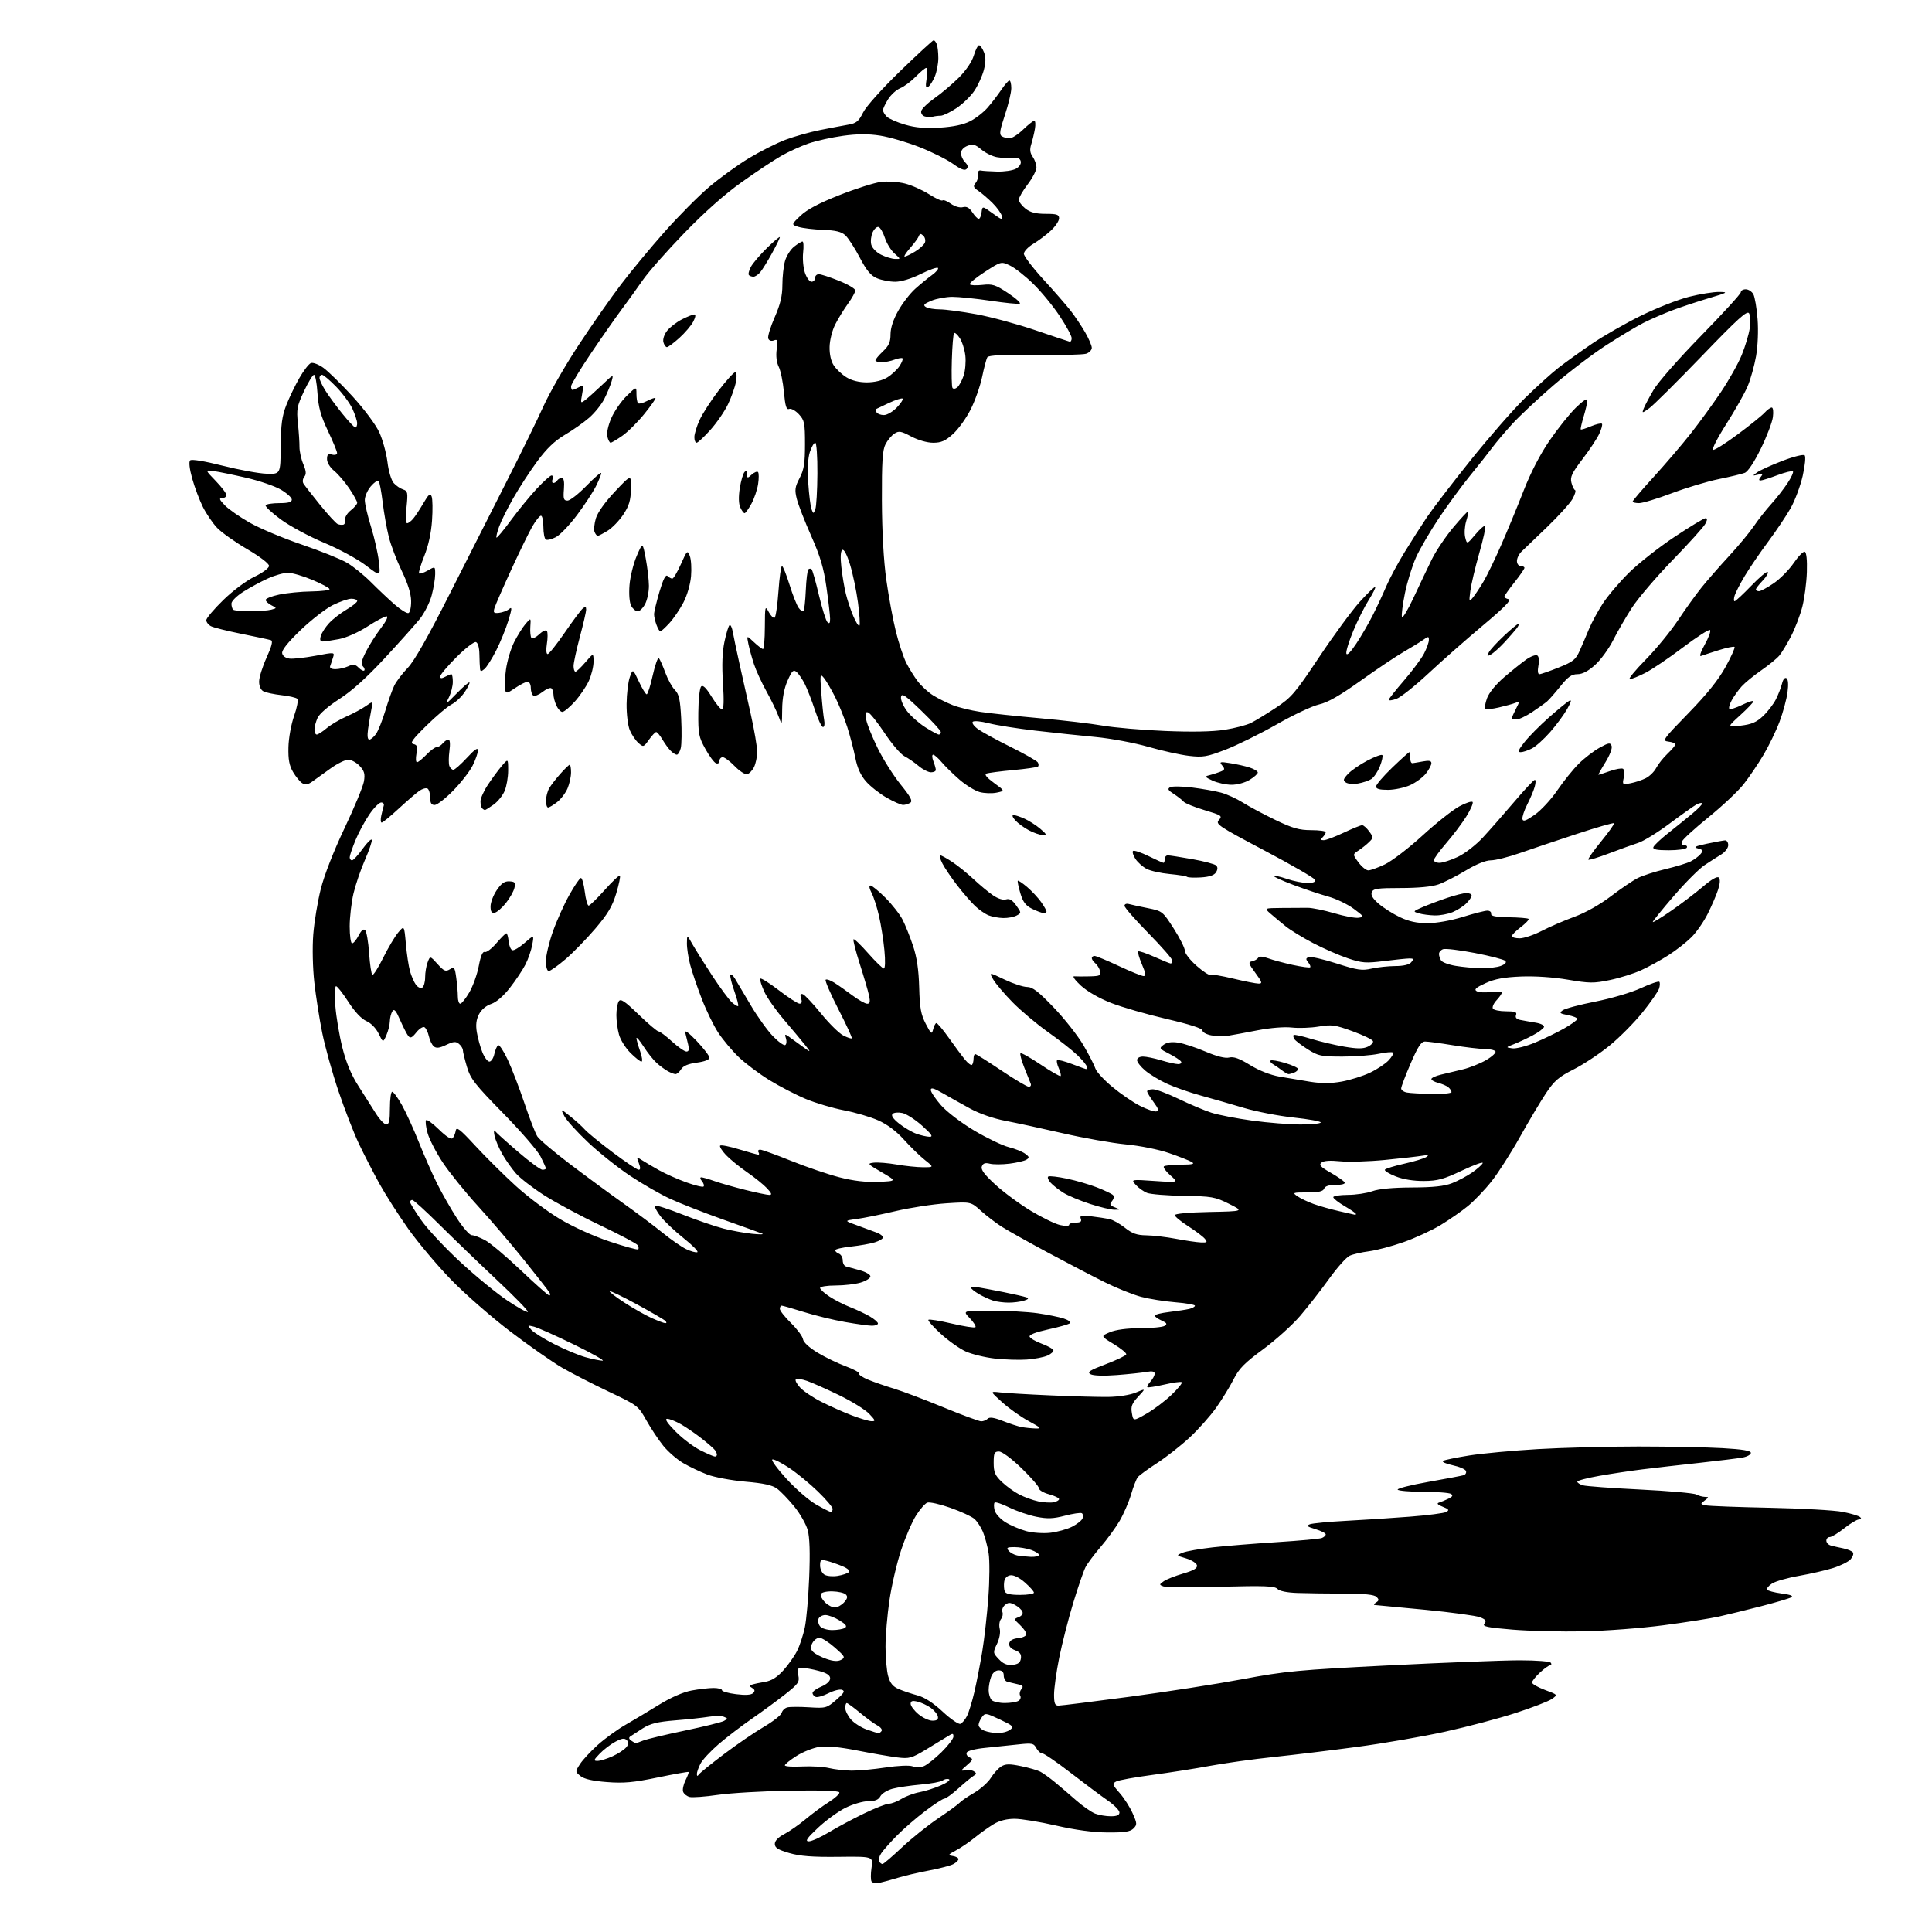 <?xml version="1.0" encoding="UTF-8" standalone="no"?>
<svg 
  version="1.1" 
  xmlns="http://www.w3.org/2000/svg" 
  xmlns:xlink="http://www.w3.org/1999/xlink" 
  xmlns:svg="http://www.w3.org/2000/svg"
  xmlns:rdf="http://www.w3.org/1999/02/22-rdf-syntax-ns#"
  xmlns:cc="http://creativecommons.org/ns#"
  xmlns:dc="http://purl.org/dc/elements/1.1/"
  viewBox="0 0 768 768"
  width="768"
  height="768"
>
<style>svg {background-color: white; }</style>"
<path stroke="none" fill="black" fill-rule="evenodd" d="M349.81,748.41C348.32,748.74 346.83,748.53 346.46,747.93C346.09,747.34 346.09,744.86 346.46,742.41C347.13,737.96 347.13,737.96 333.30,738.12C322.97,738.24 318.03,737.86 313.74,736.61C309.28,735.32 308.00,734.51 308.00,732.99C308.00,731.75 309.36,730.33 311.75,729.09C313.81,728.01 317.63,725.35 320.24,723.17C322.85,720.98 327.01,717.91 329.49,716.35C331.97,714.78 333.85,713.05 333.66,712.50C333.45,711.86 326.27,711.62 313.92,711.83C303.24,712.01 290.36,712.76 285.30,713.50C280.24,714.24 275.21,714.60 274.12,714.32C273.03,714.04 271.88,713.12 271.56,712.28C271.23,711.45 271.66,709.39 272.49,707.72C273.33,706.05 273.88,704.55 273.72,704.39C273.56,704.23 268.05,705.21 261.47,706.57C251.75,708.58 247.94,708.93 241.21,708.40C235.60,707.97 232.23,707.20 230.77,706.02C228.63,704.28 228.63,704.27 230.56,701.25C231.63,699.59 234.81,696.15 237.64,693.62C240.46,691.09 245.41,687.50 248.64,685.65C251.86,683.80 257.88,680.20 262.00,677.65C266.66,674.78 271.54,672.64 274.89,672.01C277.85,671.46 281.79,671.00 283.64,671.00C285.49,671.00 287.00,671.40 287.00,671.88C287.00,672.37 289.53,673.09 292.61,673.47C296.33,673.94 298.61,673.79 299.36,673.04C300.19,672.21 300.11,671.68 299.02,671.01C297.74,670.22 297.74,670.05 299.03,669.63C299.84,669.37 302.15,668.88 304.16,668.55C306.69,668.13 308.91,666.74 311.37,664.02C313.32,661.86 315.78,658.38 316.83,656.30C317.89,654.21 319.28,650.02 319.92,647.00C320.57,643.98 321.35,634.98 321.67,627.00C322.06,617.30 321.87,611.09 321.08,608.24C320.44,605.89 318.02,601.66 315.71,598.83C313.39,596.00 310.33,592.83 308.91,591.77C307.02,590.37 303.61,589.61 296.32,588.98C290.82,588.50 284.00,587.23 281.16,586.15C278.33,585.08 274.01,583.02 271.57,581.59C269.12,580.16 265.58,577.08 263.68,574.74C261.79,572.41 258.76,567.85 256.95,564.62C253.72,558.84 253.48,558.65 242.08,553.25C235.71,550.23 227.35,545.94 223.50,543.72C219.65,541.49 210.37,535.01 202.88,529.31C195.39,523.61 184.80,514.35 179.34,508.73C173.88,503.10 166.22,494.00 162.31,488.50C158.41,483.00 153.21,474.85 150.75,470.39C148.30,465.92 144.65,458.82 142.64,454.60C140.64,450.37 136.99,440.97 134.54,433.71C132.09,426.44 129.18,416.00 128.08,410.50C126.97,405.00 125.56,396.00 124.95,390.50C124.31,384.78 124.13,376.65 124.53,371.50C124.91,366.55 126.26,358.38 127.53,353.35C128.92,347.83 132.66,338.27 136.96,329.22C140.88,320.98 144.35,312.59 144.68,310.58C145.16,307.63 144.83,306.45 142.96,304.46C141.69,303.11 139.65,302.00 138.43,302.00C137.22,302.00 134.03,303.57 131.36,305.50C128.69,307.42 125.44,309.75 124.15,310.68C122.41,311.92 121.37,312.09 120.15,311.33C119.24,310.76 117.60,308.76 116.50,306.89C114.99,304.33 114.54,301.92 114.66,297.00C114.75,293.36 115.75,287.89 116.92,284.56C118.08,281.29 118.65,278.25 118.18,277.78C117.72,277.32 114.91,276.67 111.92,276.34C108.94,276.00 105.71,275.32 104.75,274.83C103.67,274.28 103.00,272.78 103.00,270.94C103.00,269.30 104.33,265.02 105.96,261.43C108.03,256.87 108.55,254.78 107.71,254.48C107.04,254.25 101.81,253.13 96.09,251.98C90.36,250.83 84.85,249.45 83.84,248.91C82.83,248.37 82.00,247.29 82.00,246.52C82.00,245.74 85.04,242.15 88.75,238.53C92.61,234.77 97.94,230.79 101.20,229.23C104.40,227.70 106.92,225.82 106.95,224.96C106.98,224.05 103.40,221.31 98.25,218.29C93.44,215.47 88.07,211.67 86.32,209.83C84.57,208.00 82.02,204.25 80.64,201.50C79.27,198.75 77.36,193.67 76.40,190.22C75.33,186.38 75.01,183.59 75.58,183.02C76.15,182.45 81.15,183.27 88.48,185.12C95.07,186.78 102.94,188.23 105.98,188.32C111.50,188.50 111.50,188.50 111.59,177.50C111.66,168.73 112.11,165.38 113.83,161.00C115.02,157.97 117.37,153.11 119.05,150.20C120.73,147.28 122.77,144.64 123.60,144.32C124.42,144.01 126.64,144.85 128.52,146.19C130.41,147.53 135.63,152.65 140.13,157.56C144.77,162.63 149.37,168.80 150.76,171.82C152.11,174.75 153.57,180.07 154.02,183.65C154.48,187.41 155.55,190.95 156.54,192.05C157.49,193.09 159.16,194.23 160.26,194.58C162.07,195.16 162.20,195.79 161.60,201.61C161.24,205.12 161.34,208.00 161.82,208.00C162.30,208.00 163.37,207.21 164.20,206.25C165.03,205.29 166.87,202.49 168.30,200.04C170.43,196.40 171.03,195.91 171.59,197.37C171.97,198.35 172.04,202.65 171.74,206.92C171.40,211.88 170.29,216.97 168.64,221.04C167.23,224.54 166.31,227.64 166.60,227.93C166.89,228.22 168.45,227.70 170.06,226.78C173.00,225.09 173.00,225.09 172.99,228.30C172.98,230.06 172.35,233.84 171.59,236.69C170.83,239.55 168.70,243.76 166.86,246.06C165.01,248.35 158.72,255.39 152.88,261.69C145.76,269.37 139.83,274.71 134.88,277.88C130.57,280.65 126.98,283.75 126.25,285.35C125.56,286.86 125.00,288.97 125.00,290.05C125.00,291.12 125.42,292.00 125.92,292.00C126.43,292.00 128.19,290.87 129.84,289.48C131.49,288.09 135.01,286.01 137.67,284.84C140.33,283.68 143.81,281.81 145.41,280.68C148.32,278.63 148.32,278.63 147.62,282.07C147.24,283.96 146.65,287.41 146.32,289.75C145.94,292.49 146.11,294.00 146.81,294.00C147.40,294.00 148.60,292.99 149.48,291.75C150.35,290.51 152.02,286.35 153.18,282.50C154.33,278.65 155.94,274.15 156.75,272.50C157.56,270.85 159.95,267.70 162.08,265.49C164.69,262.79 170.12,253.21 178.81,235.99C185.89,221.97 196.14,201.72 201.59,191.00C207.04,180.28 213.53,167.02 216.00,161.55C218.48,156.07 224.81,145.05 230.09,137.05C235.36,129.05 242.93,118.22 246.91,113.00C250.88,107.78 258.61,98.45 264.07,92.28C269.54,86.10 277.49,78.08 281.75,74.44C286.01,70.81 293.17,65.62 297.65,62.91C302.14,60.20 308.69,56.90 312.21,55.57C315.74,54.24 321.97,52.49 326.06,51.68C330.15,50.87 335.19,49.91 337.25,49.55C340.40,49.01 341.35,48.23 343.11,44.70C344.31,42.29 350.58,35.30 357.85,28.25C364.81,21.51 370.79,16.00 371.14,16.00C371.50,16.00 372.06,16.71 372.39,17.58C372.73,18.45 373.00,20.94 373.00,23.11C373.00,25.29 372.37,28.57 371.60,30.41C370.83,32.25 369.64,34.10 368.95,34.53C367.98,35.13 367.85,34.35 368.36,31.15C368.72,28.87 368.66,27.00 368.21,27.00C367.76,27.00 365.89,28.54 364.06,30.43C362.23,32.32 359.45,34.40 357.88,35.05C356.30,35.70 354.11,37.70 353.01,39.49C351.90,41.27 351.00,43.21 351.00,43.80C351.00,44.38 351.68,45.53 352.50,46.36C353.33,47.18 356.59,48.62 359.75,49.54C363.91,50.76 367.73,51.09 373.55,50.74C378.91,50.41 382.95,49.56 385.64,48.18C387.87,47.05 391.00,44.61 392.59,42.78C394.19,40.94 396.62,37.77 398.00,35.73C399.38,33.68 400.84,32.01 401.25,32.01C401.66,32.00 402.00,33.38 402.00,35.07C402.00,36.76 400.85,41.56 399.45,45.74C397.43,51.76 397.17,53.49 398.20,54.15C398.92,54.60 400.31,54.98 401.30,54.98C402.29,54.99 404.72,53.42 406.70,51.50C408.69,49.58 410.68,48.00 411.13,48.00C411.58,48.00 411.70,49.46 411.39,51.25C411.08,53.04 410.42,55.78 409.93,57.35C409.27,59.44 409.43,60.78 410.52,62.33C411.33,63.49 412.00,65.41 412.00,66.58C412.00,67.75 410.43,70.78 408.50,73.30C406.57,75.82 405.00,78.55 405.00,79.37C405.00,80.19 406.19,81.79 407.63,82.93C409.56,84.44 411.72,85.00 415.63,85.00C420.14,85.00 421.00,85.29 421.00,86.80C421.00,87.80 419.54,89.98 417.75,91.65C415.96,93.32 412.81,95.69 410.75,96.92C408.69,98.16 407.00,99.94 407.00,100.88C407.00,101.83 410.49,106.41 414.75,111.07C419.01,115.72 423.89,121.32 425.60,123.51C427.30,125.71 429.88,129.56 431.35,132.09C432.81,134.61 434.00,137.39 434.00,138.27C434.00,139.15 432.99,140.20 431.75,140.61C430.51,141.01 421.33,141.24 411.35,141.12C398.71,140.95 392.98,141.23 392.49,142.01C392.11,142.63 391.17,146.15 390.41,149.82C389.64,153.49 387.59,159.33 385.84,162.78C384.10,166.24 380.94,170.63 378.83,172.53C375.79,175.28 374.16,176.00 370.95,176.00C368.57,176.00 365.00,174.98 362.24,173.52C358.19,171.36 357.31,171.21 355.54,172.37C354.42,173.10 352.82,175.01 352.00,176.60C350.81,178.90 350.52,183.51 350.57,199.00C350.62,211.41 351.26,222.86 352.33,230.50C353.25,237.10 354.96,246.32 356.12,251.00C357.28,255.68 359.15,261.30 360.26,263.50C361.38,265.70 363.44,269.02 364.85,270.87C366.27,272.72 369.01,275.23 370.96,276.44C372.91,277.65 376.41,279.39 378.75,280.31C381.08,281.23 386.03,282.44 389.75,282.99C393.46,283.55 404.06,284.68 413.29,285.50C422.53,286.33 433.81,287.65 438.37,288.45C442.92,289.24 454.04,290.20 463.07,290.57C473.88,291.02 482.01,290.86 486.85,290.10C490.89,289.47 495.61,288.23 497.35,287.35C499.08,286.47 503.53,283.76 507.23,281.32C513.36,277.27 514.86,275.51 524.41,261.18C530.16,252.55 537.43,242.66 540.56,239.20C543.69,235.74 546.44,233.11 546.67,233.34C546.91,233.58 545.74,235.91 544.09,238.53C542.43,241.14 539.68,246.63 537.98,250.71C536.27,254.80 535.02,258.86 535.19,259.74C535.39,260.75 536.84,259.32 539.16,255.82C541.17,252.79 544.15,247.65 545.78,244.40C547.42,241.16 549.81,236.03 551.09,233.00C552.38,229.97 555.65,223.90 558.34,219.50C561.04,215.10 565.07,208.80 567.29,205.50C569.52,202.20 577.28,192.07 584.55,183.00C591.82,173.93 601.53,162.81 606.13,158.31C610.73,153.80 616.75,148.36 619.50,146.21C622.25,144.06 628.22,139.78 632.77,136.68C637.32,133.58 646.10,128.56 652.27,125.51C658.45,122.46 667.06,119.08 671.41,117.98C675.76,116.89 681.16,116.02 683.41,116.05C687.15,116.10 686.80,116.31 679.43,118.49C674.99,119.81 668.45,121.98 664.90,123.31C661.34,124.65 656.12,126.92 653.30,128.35C650.49,129.77 643.75,133.82 638.34,137.33C632.93,140.84 623.54,147.99 617.48,153.22C611.41,158.45 604.07,165.33 601.16,168.51C598.25,171.70 594.68,175.92 593.22,177.90C591.76,179.88 587.81,184.88 584.44,189.00C581.08,193.12 575.49,200.74 572.02,205.92C568.56,211.10 564.46,218.11 562.92,221.51C561.39,224.90 559.38,231.34 558.48,235.83C557.57,240.31 557.04,244.54 557.30,245.24C557.56,245.93 559.66,242.45 561.96,237.50C564.26,232.55 567.51,225.73 569.17,222.35C570.83,218.97 574.70,213.23 577.75,209.59C580.81,205.96 583.45,203.12 583.62,203.29C583.79,203.46 583.44,205.22 582.83,207.19C582.23,209.17 582.05,212.06 582.44,213.61C583.14,216.42 583.14,216.42 586.48,212.46C588.31,210.28 590.07,208.75 590.39,209.07C590.71,209.38 589.64,214.25 588.03,219.89C586.42,225.53 584.83,232.25 584.49,234.82C583.91,239.26 583.97,239.40 585.52,237.50C586.42,236.40 588.30,233.56 589.70,231.19C591.11,228.83 594.27,222.30 596.72,216.69C599.18,211.09 603.19,201.38 605.63,195.12C608.45,187.89 612.22,180.61 615.98,175.12C619.23,170.38 623.94,164.49 626.45,162.04C629.31,159.24 631.00,158.16 631.00,159.13C631.00,159.98 630.34,162.87 629.54,165.54C628.73,168.22 628.21,170.55 628.38,170.72C628.55,170.89 630.39,170.32 632.45,169.45C634.52,168.59 636.47,168.14 636.79,168.45C637.10,168.77 636.60,170.61 635.68,172.55C634.75,174.49 631.74,179.02 628.99,182.60C624.88,187.98 624.11,189.60 624.65,191.81C625.01,193.29 625.67,194.64 626.10,194.82C626.54,194.99 626.08,196.56 625.10,198.32C624.11,200.07 619.56,205.10 614.99,209.50C610.41,213.90 605.84,218.29 604.83,219.25C603.83,220.21 603.00,221.90 603.00,223.00C603.00,224.11 603.67,225.00 604.50,225.00C605.33,225.00 606.00,225.34 605.99,225.75C605.98,226.16 604.19,228.75 602.00,231.50C599.81,234.25 598.02,236.80 598.01,237.18C598.00,237.55 598.79,238.01 599.75,238.19C600.97,238.43 597.92,241.54 589.59,248.52C583.04,254.01 573.28,262.61 567.90,267.63C562.51,272.66 556.73,277.25 555.05,277.83C553.37,278.42 552.01,278.58 552.03,278.20C552.05,277.81 554.79,274.35 558.12,270.50C561.44,266.65 565.03,261.83 566.08,259.79C567.14,257.75 568.00,255.33 568.00,254.42C568.00,252.89 567.82,252.88 565.75,254.35C564.51,255.23 561.02,257.38 558.00,259.12C554.98,260.86 547.25,266.04 540.84,270.62C532.56,276.53 527.77,279.27 524.34,280.03C521.68,280.63 514.10,284.19 507.50,287.96C500.90,291.72 491.76,296.23 487.20,297.99C479.79,300.84 478.23,301.11 472.70,300.47C469.29,300.08 462.00,298.47 456.50,296.89C450.96,295.29 441.59,293.55 435.50,292.97C429.45,292.40 418.65,291.26 411.50,290.43C404.35,289.60 396.03,288.28 393.02,287.50C390.00,286.71 387.15,286.45 386.69,286.91C386.23,287.37 387.17,288.70 388.79,289.85C390.40,291.00 396.25,294.19 401.79,296.94C407.32,299.69 412.15,302.44 412.52,303.04C412.90,303.64 412.95,304.39 412.63,304.70C412.32,305.01 407.89,305.65 402.78,306.12C397.68,306.59 392.88,307.22 392.12,307.51C391.21,307.86 392.22,309.10 395.12,311.22C399.50,314.40 399.50,314.40 396.15,315.09C394.32,315.47 391.28,315.36 389.41,314.85C387.55,314.33 383.96,312.13 381.43,309.94C378.91,307.76 375.72,304.63 374.34,302.99C372.95,301.34 371.42,300.00 370.94,300.00C370.44,300.00 370.48,301.14 371.02,302.57C371.56,303.98 372.00,305.55 372.00,306.07C372.00,306.58 371.13,307.00 370.08,307.00C369.02,307.00 366.81,305.87 365.17,304.49C363.53,303.11 360.98,301.35 359.51,300.59C358.04,299.83 354.51,295.71 351.67,291.43C348.83,287.16 345.87,283.45 345.10,283.20C344.00,282.83 343.84,283.47 344.34,286.12C344.70,287.98 346.77,293.10 348.94,297.50C351.10,301.90 355.20,308.37 358.04,311.88C362.00,316.78 362.89,318.46 361.85,319.11C361.11,319.58 359.82,319.97 359.00,319.98C358.18,319.98 355.21,318.67 352.42,317.07C349.63,315.47 345.95,312.57 344.26,310.64C342.15,308.23 340.80,305.28 340.02,301.31C339.39,298.11 337.94,292.57 336.80,289.00C335.65,285.43 333.47,280.02 331.94,277.00C330.41,273.98 328.43,270.60 327.53,269.50C325.99,267.62 325.93,267.99 326.49,275.50C326.82,279.90 327.33,284.74 327.62,286.25C327.92,287.77 327.71,289.00 327.16,289.00C326.61,289.00 325.16,285.96 323.94,282.25C322.72,278.54 320.92,273.89 319.94,271.93C318.95,269.97 317.47,267.81 316.65,267.12C315.38,266.07 314.83,266.60 313.07,270.57C311.70,273.68 310.98,277.48 310.93,281.88C310.86,288.50 310.86,288.50 309.49,284.77C308.73,282.71 306.56,278.21 304.65,274.77C302.74,271.32 300.52,266.48 299.71,264.00C298.90,261.52 297.90,257.93 297.50,256.00C296.78,252.50 296.78,252.50 299.69,255.25C301.30,256.76 302.92,258.00 303.30,258.00C303.69,258.00 304.02,254.06 304.04,249.25C304.08,240.88 304.15,240.62 305.59,243.28C306.42,244.81 307.46,245.83 307.92,245.55C308.37,245.27 309.06,240.53 309.45,235.02C309.84,229.51 310.47,225.00 310.85,225.00C311.23,225.00 312.57,228.33 313.84,232.40C315.10,236.47 316.74,240.63 317.49,241.65C318.23,242.67 319.09,243.24 319.41,242.93C319.72,242.61 320.13,238.90 320.32,234.68C320.50,230.47 320.96,226.71 321.33,226.34C321.70,225.97 322.29,225.95 322.63,226.30C322.98,226.65 324.29,231.27 325.54,236.58C326.79,241.88 328.31,246.71 328.91,247.31C329.70,248.10 329.99,247.72 329.98,245.95C329.97,244.60 329.32,239.00 328.54,233.50C327.44,225.76 326.06,221.12 322.45,213.00C319.89,207.22 317.32,200.63 316.75,198.34C315.85,194.76 316.00,193.60 317.85,190.06C319.60,186.70 320.00,184.21 320.00,176.62C320.00,168.11 319.78,167.06 317.56,164.66C316.21,163.21 314.48,162.26 313.70,162.56C312.61,162.98 312.15,161.50 311.62,155.85C311.25,151.87 310.33,147.36 309.57,145.83C308.70,144.09 308.39,141.50 308.75,138.86C309.23,135.21 309.09,134.75 307.62,135.32C306.60,135.71 305.71,135.41 305.39,134.57C305.09,133.80 306.24,130.02 307.93,126.17C310.20,120.98 311.00,117.65 311.01,113.33C311.01,110.12 311.47,105.83 312.04,103.80C312.61,101.76 314.24,99.17 315.67,98.05C317.10,96.92 318.60,96.00 319.01,96.00C319.42,96.00 319.53,97.97 319.26,100.38C318.99,102.79 319.30,106.39 319.96,108.38C320.62,110.37 321.80,112.00 322.58,112.00C323.36,112.00 324.00,111.33 324.00,110.50C324.00,109.67 324.67,109.00 325.49,109.00C326.31,109.00 329.91,110.17 333.49,111.61C337.07,113.04 340.00,114.77 340.00,115.46C340.00,116.14 338.69,118.51 337.08,120.73C335.48,122.94 333.20,126.64 332.03,128.95C330.82,131.31 329.84,135.21 329.78,137.86C329.71,140.83 330.32,143.56 331.44,145.26C332.41,146.75 334.68,148.87 336.47,149.98C338.58,151.29 341.46,152.00 344.62,152.00C347.69,151.99 350.68,151.27 352.70,150.04C354.45,148.97 356.65,146.93 357.58,145.52C358.51,144.10 359.05,142.71 358.77,142.44C358.50,142.17 357.06,142.41 355.57,142.97C354.09,143.54 351.77,144.00 350.43,144.00C349.10,144.00 348.00,143.66 348.00,143.25C348.00,142.83 349.35,141.22 351.00,139.66C353.34,137.45 354.00,135.97 354.00,132.90C354.00,130.36 355.09,127.05 357.06,123.55C358.74,120.56 361.78,116.63 363.81,114.81C365.84,112.99 368.85,110.52 370.50,109.33C372.15,108.14 373.20,106.87 372.84,106.51C372.48,106.15 369.40,107.24 365.99,108.93C362.24,110.79 358.24,112.00 355.87,112.00C353.70,112.00 350.46,111.38 348.66,110.63C346.17,109.59 344.51,107.60 341.74,102.33C339.74,98.52 337.16,94.55 336.01,93.51C334.46,92.11 332.14,91.55 327.20,91.37C323.52,91.24 319.15,90.72 317.50,90.22C314.50,89.30 314.50,89.30 318.22,85.75C320.79,83.29 325.59,80.75 333.72,77.54C340.20,74.98 347.61,72.63 350.19,72.31C352.78,71.99 357.05,72.28 359.69,72.94C362.34,73.60 366.65,75.51 369.29,77.20C371.92,78.88 374.35,79.99 374.68,79.66C375.00,79.33 376.49,79.92 377.97,80.98C379.54,82.10 381.54,82.67 382.75,82.36C384.24,81.96 385.31,82.54 386.53,84.41C387.47,85.83 388.60,87.00 389.05,87.00C389.50,87.00 390.01,85.84 390.18,84.42C390.50,81.84 390.50,81.84 394.64,84.84C398.25,87.46 398.71,87.59 398.25,85.85C397.96,84.75 396.29,82.42 394.52,80.68C392.76,78.93 390.24,76.77 388.93,75.88C386.91,74.52 386.74,74.02 387.83,72.70C388.54,71.85 388.98,70.33 388.81,69.32C388.62,68.21 389.03,67.61 389.85,67.78C390.60,67.94 393.52,68.13 396.35,68.20C399.18,68.28 402.54,67.78 403.81,67.10C405.15,66.38 405.97,65.16 405.77,64.18C405.52,62.98 404.57,62.58 402.46,62.77C400.83,62.92 398.05,62.79 396.28,62.48C394.51,62.17 391.74,60.81 390.12,59.45C387.68,57.40 386.75,57.15 384.59,57.96C383.02,58.56 382.00,59.72 382.00,60.90C382.00,61.98 382.74,63.59 383.64,64.49C384.78,65.64 384.96,66.44 384.22,67.18C383.48,67.92 381.86,67.31 378.81,65.11C376.41,63.39 370.42,60.40 365.48,58.46C360.55,56.53 353.51,54.48 349.85,53.91C345.17,53.18 340.81,53.20 335.13,53.98C330.69,54.59 324.53,55.96 321.44,57.02C318.36,58.08 313.44,60.32 310.53,61.98C307.61,63.65 300.56,68.33 294.86,72.38C288.16,77.14 280.09,84.29 272.00,92.66C265.12,99.76 257.70,108.18 255.50,111.36C253.30,114.54 249.59,119.70 247.25,122.82C244.91,125.95 239.39,133.83 235.00,140.33C230.60,146.84 227.00,152.81 227.00,153.58C227.00,154.36 227.25,155.00 227.57,155.00C227.88,155.00 229.03,154.52 230.12,153.93C232.00,152.93 232.07,153.09 231.40,156.68C230.72,160.32 230.78,160.43 232.59,159.06C233.64,158.26 236.63,155.59 239.24,153.11C243.89,148.68 243.96,148.65 243.12,151.58C242.65,153.22 241.34,156.37 240.21,158.60C239.07,160.82 236.37,164.18 234.19,166.07C232.02,167.96 227.68,171.01 224.55,172.85C220.51,175.24 217.33,178.28 213.58,183.35C210.68,187.28 206.39,193.88 204.04,198.00C201.69,202.12 199.14,207.26 198.38,209.41C197.61,211.55 197.15,213.49 197.36,213.70C197.58,213.91 200.16,210.80 203.11,206.79C206.06,202.78 210.68,197.14 213.38,194.25C216.08,191.36 218.72,189.00 219.25,189.00C219.78,189.00 219.95,189.68 219.64,190.50C219.32,191.33 219.47,192.00 219.97,192.00C220.47,192.00 221.16,191.55 221.50,191.00C221.84,190.45 222.66,190.00 223.32,190.00C224.12,190.00 224.40,191.47 224.16,194.50C223.85,198.30 224.08,199.00 225.60,199.00C226.59,199.00 230.01,196.32 233.20,193.04C236.39,189.76 239.00,187.52 239.00,188.08C239.00,188.63 238.05,190.97 236.89,193.29C235.73,195.61 232.35,200.75 229.38,204.73C226.41,208.70 222.63,212.66 220.96,213.52C219.30,214.38 217.50,214.81 216.97,214.48C216.44,214.15 216.00,211.88 216.00,209.44C216.00,207.00 215.57,205.00 215.04,205.00C214.52,205.00 212.98,206.91 211.62,209.25C210.27,211.59 206.48,219.35 203.20,226.50C199.92,233.65 196.94,240.48 196.57,241.69C196.00,243.57 196.26,243.84 198.39,243.61C199.76,243.46 201.55,242.79 202.37,242.11C203.60,241.08 203.55,241.86 202.08,246.69C201.11,249.88 198.93,255.23 197.24,258.56C195.55,261.89 193.45,265.21 192.58,265.93C191.27,267.02 190.97,267.01 190.82,265.87C190.72,265.12 190.61,262.52 190.57,260.10C190.53,257.41 189.99,255.52 189.19,255.24C188.47,254.99 184.98,257.69 181.44,261.23C177.90,264.77 175.00,268.21 175.00,268.87C175.00,269.75 175.52,269.79 176.93,269.04C178.00,268.47 179.12,268.00 179.43,268.00C179.75,268.00 180.00,269.37 180.00,271.05C180.00,272.73 179.28,275.54 178.40,277.30C176.95,280.19 177.25,280.04 181.50,275.68C184.08,273.03 186.38,271.05 186.61,271.27C186.83,271.50 185.99,273.22 184.74,275.09C183.49,276.97 181.12,279.19 179.48,280.03C177.84,280.87 173.35,284.67 169.50,288.46C163.89,293.98 162.87,295.43 164.34,295.77C165.86,296.11 166.07,296.79 165.55,299.59C165.20,301.47 165.30,303.00 165.77,303.00C166.24,303.00 167.92,301.65 169.50,300.00C171.08,298.35 172.91,297.00 173.56,297.00C174.22,297.00 175.32,296.32 176.00,295.50C176.68,294.67 177.70,294.00 178.26,294.00C178.88,294.00 179.04,295.72 178.66,298.48C178.32,300.94 178.31,303.64 178.63,304.48C178.95,305.31 179.66,306.00 180.22,306.00C180.77,306.00 183.19,303.86 185.60,301.25C188.72,297.87 189.98,297.01 189.99,298.29C190.00,299.27 189.05,301.97 187.90,304.29C186.74,306.61 183.27,311.09 180.18,314.25C177.09,317.41 173.76,320.00 172.78,320.00C171.48,320.00 171.00,319.21 171.00,317.06C171.00,315.44 170.53,313.83 169.96,313.47C169.38,313.12 167.92,313.52 166.71,314.36C165.49,315.21 161.80,318.39 158.50,321.44C155.20,324.49 152.15,326.99 151.73,326.99C151.31,327.00 151.23,325.76 151.56,324.25C151.90,322.74 152.34,320.94 152.55,320.25C152.76,319.56 152.30,319.00 151.52,319.00C150.74,319.00 148.63,321.13 146.84,323.73C145.06,326.33 142.57,330.94 141.32,333.98C140.07,337.01 139.04,340.06 139.02,340.75C139.01,341.44 139.42,342.00 139.94,342.00C140.45,342.00 142.35,339.94 144.16,337.42C145.97,334.91 147.60,333.30 147.79,333.86C147.97,334.42 146.75,338.00 145.08,341.82C143.40,345.64 141.36,351.63 140.53,355.13C139.71,358.63 139.02,364.54 139.01,368.25C139.01,371.97 139.44,375.00 139.97,375.00C140.51,375.00 141.67,373.60 142.56,371.89C143.64,369.80 144.50,369.10 145.17,369.77C145.72,370.32 146.42,374.44 146.73,378.92C147.04,383.40 147.62,387.26 148.02,387.51C148.42,387.76 150.36,384.71 152.33,380.73C154.30,376.75 156.99,372.23 158.30,370.68C160.69,367.85 160.69,367.85 161.34,375.18C161.69,379.20 162.43,384.10 162.98,386.05C163.53,388.00 164.59,390.43 165.34,391.45C166.09,392.47 167.21,392.99 167.85,392.59C168.48,392.20 169.00,390.36 169.00,388.51C169.00,386.65 169.44,383.96 169.99,382.53C170.97,379.94 170.97,379.94 173.93,383.22C176.47,386.04 177.15,386.33 178.81,385.32C180.59,384.24 180.80,384.51 181.37,388.71C181.72,391.22 182.00,394.57 182.00,396.14C182.00,397.71 182.43,399.00 182.96,399.00C183.48,399.00 185.10,396.98 186.54,394.52C187.99,392.05 189.69,387.32 190.32,384.00C191.08,379.97 191.87,378.12 192.69,378.44C193.37,378.70 195.45,377.13 197.31,374.95C199.17,372.78 200.96,371.00 201.28,371.00C201.61,371.00 202.01,372.43 202.19,374.17C202.36,375.92 203.02,377.52 203.66,377.72C204.29,377.93 206.50,376.62 208.56,374.81C212.31,371.52 212.31,371.52 211.59,375.51C211.20,377.70 209.97,381.26 208.87,383.41C207.76,385.57 204.99,389.73 202.69,392.67C200.10,395.98 197.28,398.41 195.25,399.08C193.26,399.74 191.35,401.35 190.41,403.17C189.31,405.30 189.06,407.40 189.55,410.34C189.93,412.63 190.91,416.19 191.73,418.25C192.55,420.31 193.81,422.00 194.53,422.00C195.25,422.00 196.14,420.66 196.50,419.01C196.86,417.37 197.54,415.78 198.02,415.49C198.49,415.20 200.20,417.78 201.82,421.23C203.44,424.68 206.42,432.45 208.46,438.50C210.49,444.55 212.80,450.51 213.60,451.75C214.40,452.99 220.25,457.94 226.59,462.75C232.94,467.56 242.49,474.59 247.82,478.37C253.14,482.15 260.20,487.44 263.50,490.13C266.80,492.81 270.98,495.71 272.80,496.57C274.61,497.43 276.59,497.97 277.19,497.77C277.80,497.57 275.36,495.07 271.78,492.22C268.20,489.37 264.04,485.43 262.53,483.46C261.03,481.48 260.06,479.61 260.38,479.29C260.70,478.97 265.61,480.54 271.30,482.78C276.99,485.02 284.31,487.54 287.57,488.37C290.83,489.21 295.98,490.15 299.00,490.45C302.02,490.76 303.82,490.73 303.00,490.39C302.18,490.05 295.20,487.54 287.51,484.81C279.82,482.07 270.32,478.36 266.41,476.55C262.50,474.75 255.33,470.63 250.49,467.41C245.65,464.19 238.13,458.21 233.79,454.12C229.45,450.03 225.19,445.33 224.33,443.67C222.77,440.65 222.77,440.65 226.63,443.71C228.76,445.40 231.40,447.79 232.50,449.03C233.60,450.26 238.61,454.36 243.64,458.14C248.67,461.91 253.27,465.00 253.87,465.00C254.62,465.00 254.65,464.21 253.95,462.37C252.98,459.81 253.01,459.78 255.22,461.20C256.48,462.01 259.52,463.81 262.00,465.19C264.48,466.58 269.33,468.74 272.78,469.99C276.24,471.24 279.34,471.99 279.68,471.66C280.01,471.32 279.72,470.36 279.02,469.52C278.32,468.69 278.20,468.00 278.75,468.00C279.30,468.00 281.69,468.68 284.06,469.52C286.43,470.36 291.95,471.93 296.32,473.02C300.70,474.11 304.97,475.00 305.81,475.00C306.97,475.00 306.75,474.35 304.92,472.39C303.59,470.95 300.02,468.07 297.00,465.99C293.98,463.91 290.18,460.82 288.57,459.12C286.96,457.41 285.93,455.74 286.27,455.40C286.61,455.05 290.03,455.72 293.85,456.89C297.68,458.05 301.10,459.00 301.46,459.00C301.82,459.00 301.84,458.55 301.50,458.00C301.16,457.45 301.46,457.00 302.16,457.00C302.86,457.00 308.40,459.00 314.47,461.45C320.54,463.89 329.18,466.84 333.67,467.99C339.27,469.43 344.14,470.00 349.17,469.80C356.50,469.50 356.50,469.50 350.50,466.00C344.80,462.68 344.65,462.48 347.38,462.17C348.97,461.99 353.06,462.33 356.47,462.92C359.87,463.51 364.60,464.00 366.97,464.00C371.28,464.00 371.28,464.00 367.64,461.11C365.64,459.52 361.90,455.88 359.33,453.02C356.30,449.65 352.69,446.95 349.08,445.35C346.01,443.99 339.90,442.19 335.50,441.36C331.10,440.52 324.31,438.51 320.41,436.89C316.51,435.27 309.99,431.90 305.91,429.40C301.84,426.90 296.31,422.75 293.63,420.18C290.96,417.61 287.28,413.21 285.46,410.42C283.64,407.63 280.71,401.60 278.95,397.02C277.18,392.45 275.13,386.41 274.38,383.60C273.64,380.80 273.04,376.93 273.06,375.00C273.09,371.50 273.09,371.50 275.29,375.40C276.51,377.54 280.04,383.17 283.15,387.90C286.26,392.63 289.75,397.37 290.91,398.41C292.06,399.46 293.20,400.13 293.43,399.91C293.66,399.68 292.98,397.03 291.92,394.01C290.85,391.00 290.14,388.09 290.32,387.54C290.50,386.99 291.33,387.66 292.16,389.02C292.98,390.38 295.82,395.17 298.47,399.66C301.12,404.14 305.07,409.65 307.25,411.90C309.43,414.15 311.64,415.73 312.15,415.41C312.66,415.09 312.79,413.90 312.43,412.77C311.80,410.80 311.92,410.81 314.99,413.10C316.76,414.42 319.17,416.17 320.35,416.99C322.27,418.32 322.23,418.14 320.00,415.35C318.62,413.62 314.86,409.12 311.63,405.35C308.41,401.58 304.89,396.57 303.82,394.20C302.74,391.84 302.01,389.52 302.18,389.05C302.36,388.58 305.65,390.62 309.50,393.57C313.35,396.52 317.09,398.95 317.82,398.97C318.71,398.99 318.92,398.31 318.46,396.88C317.98,395.35 318.17,394.89 319.15,395.21C319.89,395.46 323.13,398.89 326.34,402.85C329.55,406.81 333.53,410.74 335.18,411.59C336.83,412.45 338.37,412.96 338.60,412.74C338.82,412.51 336.43,407.32 333.29,401.21C330.15,395.09 327.86,389.80 328.21,389.46C328.55,389.12 330.10,389.65 331.66,390.64C333.22,391.62 336.48,393.91 338.89,395.72C341.31,397.52 343.93,399.00 344.72,399.00C345.82,399.00 345.99,398.23 345.46,395.75C345.08,393.96 343.42,388.31 341.78,383.18C340.14,378.06 339.02,373.65 339.29,373.38C339.56,373.11 342.18,375.61 345.11,378.94C348.05,382.27 350.85,385.00 351.35,385.00C351.87,385.00 351.97,381.93 351.57,377.75C351.19,373.76 350.23,367.67 349.44,364.21C348.66,360.75 347.32,356.59 346.48,354.96C345.54,353.14 345.36,352.00 346.02,352.00C346.61,352.00 349.28,354.19 351.96,356.86C354.63,359.54 357.71,363.48 358.81,365.62C359.90,367.76 361.77,372.44 362.96,376.01C364.47,380.55 365.20,385.50 365.39,392.50C365.61,400.72 366.08,403.30 368.01,407.00C370.14,411.08 370.41,411.29 370.93,409.19C371.24,407.92 371.81,406.80 372.19,406.69C372.57,406.59 374.78,409.20 377.12,412.50C379.45,415.80 382.36,419.71 383.57,421.19C384.78,422.68 386.05,423.61 386.39,423.28C386.72,422.94 387.00,421.84 387.00,420.83C387.00,419.82 387.30,419.00 387.66,419.00C388.03,419.00 392.68,421.92 398.00,425.50C403.32,429.07 408.24,432.00 408.94,432.00C409.64,432.00 409.99,431.44 409.71,430.75C409.44,430.06 408.29,427.19 407.16,424.36C406.04,421.53 405.36,418.98 405.65,418.68C405.94,418.39 409.55,420.41 413.66,423.17C417.77,425.94 421.35,427.98 421.61,427.73C421.86,427.47 421.53,426.07 420.88,424.63C420.22,423.18 419.92,421.75 420.21,421.45C420.51,421.16 423.17,421.83 426.13,422.96C429.08,424.08 431.61,425.00 431.75,425.00C431.89,425.00 432.00,424.55 432.00,424.00C432.00,423.45 430.31,421.39 428.25,419.42C426.19,417.45 420.90,413.30 416.50,410.19C412.10,407.07 405.80,401.77 402.50,398.41C399.20,395.04 395.74,390.96 394.82,389.35C393.13,386.42 393.13,386.42 399.30,389.38C402.69,391.00 406.72,392.33 408.25,392.33C410.44,392.33 412.74,394.10 418.87,400.49C423.18,404.98 428.51,411.76 430.73,415.57C432.94,419.38 435.06,423.52 435.45,424.78C435.84,426.03 438.85,429.30 442.16,432.05C445.46,434.80 450.41,438.19 453.16,439.58C455.91,440.98 458.82,441.98 459.63,441.81C460.78,441.57 460.54,440.75 458.55,438.06C457.15,436.16 456.00,434.25 456.00,433.81C456.00,433.36 457.04,433.00 458.30,433.00C459.57,433.00 464.18,434.73 468.55,436.84C472.92,438.95 478.75,441.41 481.50,442.30C484.25,443.19 491.58,444.61 497.78,445.46C503.99,446.31 512.65,447.00 517.03,447.00C521.42,447.00 525.00,446.63 525.00,446.19C525.00,445.74 520.16,444.86 514.25,444.24C508.34,443.61 499.45,441.89 494.50,440.42C489.55,438.94 481.85,436.73 477.40,435.51C472.94,434.29 466.87,432.17 463.90,430.80C460.93,429.44 457.04,427.08 455.25,425.57C453.46,424.06 452.00,422.19 452.00,421.41C452.00,420.60 452.99,420.00 454.34,420.00C455.63,420.00 458.89,420.67 461.59,421.49C464.29,422.31 467.31,422.98 468.31,422.99C469.30,423.00 469.84,422.54 469.49,421.99C469.15,421.43 467.01,420.02 464.74,418.87C460.80,416.86 460.70,416.69 462.55,415.31C463.88,414.33 465.75,414.05 468.38,414.46C470.52,414.79 475.40,416.40 479.23,418.03C483.77,419.96 487.04,420.78 488.63,420.38C490.41,419.93 492.67,420.74 496.88,423.34C500.44,425.54 504.95,427.32 508.59,427.96C511.84,428.53 517.38,429.46 520.90,430.02C525.39,430.73 529.12,430.70 533.40,429.93C536.75,429.32 541.78,427.74 544.56,426.43C547.34,425.11 550.68,422.90 551.98,421.52C553.28,420.14 554.07,418.74 553.74,418.41C553.41,418.08 550.83,418.30 548.02,418.90C545.20,419.51 538.74,420.00 533.65,420.00C525.15,420.00 524.02,419.76 519.82,417.10C517.30,415.50 514.92,413.67 514.52,413.03C514.12,412.39 514.00,411.67 514.25,411.42C514.49,411.17 517.58,411.85 521.10,412.93C524.62,414.01 530.58,415.42 534.34,416.06C539.46,416.94 541.81,416.95 543.67,416.10C545.04,415.48 545.99,414.47 545.79,413.87C545.59,413.26 541.94,411.49 537.68,409.94C530.71,407.40 529.36,407.21 524.22,408.07C521.07,408.60 516.25,408.77 513.50,408.46C510.55,408.13 505.01,408.57 500.00,409.54C495.32,410.45 490.03,411.43 488.24,411.71C486.45,411.99 483.42,411.93 481.49,411.56C479.57,411.20 478.00,410.34 478.00,409.64C478.00,408.82 472.90,407.18 463.75,405.05C455.91,403.23 445.97,400.37 441.66,398.68C436.93,396.83 432.18,394.10 429.66,391.79C427.37,389.68 426.18,388.02 427.00,388.10C427.82,388.17 430.60,388.18 433.16,388.12C437.27,388.01 437.75,387.77 437.30,386.03C437.02,384.95 436.16,383.55 435.39,382.91C434.63,382.27 434.00,381.36 434.00,380.88C434.00,380.39 434.50,380.00 435.10,380.00C435.71,380.00 440.05,381.80 444.74,384.00C449.44,386.20 453.87,388.00 454.60,388.00C455.61,388.00 455.45,386.88 453.94,383.36C452.85,380.81 452.18,378.49 452.45,378.21C452.73,377.94 455.61,378.90 458.85,380.35C462.10,381.81 465.03,383.00 465.38,383.00C465.72,383.00 466.00,382.46 466.00,381.81C466.00,381.15 461.72,376.27 456.50,370.95C451.27,365.63 447.00,360.74 447.00,360.07C447.00,359.40 447.77,359.09 448.75,359.36C449.71,359.64 453.11,360.38 456.31,361.01C462.04,362.15 462.18,362.27 466.56,369.09C469.00,372.90 471.00,376.88 471.00,377.93C471.00,378.97 473.08,381.66 475.62,383.90C478.16,386.14 480.60,387.75 481.04,387.48C481.47,387.21 485.58,387.89 490.16,388.99C494.75,390.09 499.33,390.99 500.34,390.99C501.91,391.00 501.73,390.40 499.04,386.75C496.28,383.00 496.12,382.46 497.70,382.13C498.69,381.93 499.79,381.31 500.14,380.75C500.57,380.07 501.90,380.14 504.14,380.95C505.99,381.63 510.39,382.81 513.93,383.58C517.47,384.34 520.57,384.76 520.82,384.51C521.08,384.26 520.72,383.37 520.03,382.54C519.01,381.31 519.05,380.92 520.23,380.47C521.03,380.16 526.00,381.29 531.27,382.98C539.57,385.64 541.42,385.91 545.17,385.05C547.55,384.50 551.81,384.04 554.63,384.02C557.94,384.01 560.20,383.47 561.00,382.50C562.03,381.26 561.92,381.00 560.35,381.00C559.30,381.00 554.77,381.46 550.27,382.03C542.94,382.94 541.44,382.83 535.79,380.94C532.33,379.78 526.12,377.06 522.00,374.90C517.88,372.74 512.97,369.75 511.10,368.24C509.23,366.73 506.53,364.48 505.10,363.24C502.50,360.99 502.50,360.99 509.50,360.93C513.35,360.90 517.98,360.87 519.79,360.87C521.60,360.86 526.36,361.84 530.36,363.02C534.37,364.21 538.74,365.03 540.07,364.83C542.35,364.50 542.23,364.28 538.06,361.21C535.62,359.42 531.12,357.26 528.06,356.42C525.00,355.58 518.78,353.50 514.23,351.80C509.69,350.09 506.17,348.49 506.43,348.24C506.68,347.98 509.02,348.50 511.62,349.39C514.23,350.27 517.89,351.00 519.76,351.00C522.04,351.00 523.03,350.59 522.75,349.75C522.52,349.06 513.48,343.82 502.65,338.10C484.28,328.39 483.07,327.58 484.54,325.96C486.00,324.34 485.62,324.08 478.80,322.04C474.79,320.84 471.05,319.32 470.50,318.67C469.95,318.01 468.19,316.64 466.60,315.61C464.31,314.15 464.00,313.58 465.14,312.94C465.93,312.50 469.86,312.55 473.87,313.05C477.88,313.55 483.03,314.46 485.33,315.07C487.62,315.67 491.52,317.45 494.00,319.01C496.48,320.58 502.30,323.69 506.95,325.93C513.84,329.25 516.46,330.00 521.20,330.00C524.39,330.00 527.00,330.36 527.00,330.80C527.00,331.24 526.46,332.14 525.80,332.80C524.87,333.73 524.96,334.00 526.21,334.00C527.10,334.00 530.67,332.65 534.16,331.00C537.65,329.35 540.95,328.02 541.50,328.03C542.05,328.05 543.30,329.16 544.28,330.50C545.98,332.85 545.98,333.02 544.25,334.72C543.27,335.70 541.38,337.20 540.06,338.07C537.67,339.63 537.67,339.63 540.02,342.82C541.32,344.57 543.08,346.00 543.94,345.99C544.80,345.98 547.75,344.92 550.50,343.61C553.25,342.31 559.95,337.18 565.39,332.21C570.83,327.23 577.43,321.99 580.07,320.56C582.70,319.13 585.10,318.35 585.40,318.83C585.69,319.31 584.55,321.91 582.86,324.60C581.17,327.30 577.59,332.05 574.89,335.17C572.20,338.29 570.00,341.33 570.00,341.92C570.00,342.51 571.01,343.00 572.25,342.99C573.49,342.98 576.75,341.92 579.50,340.63C582.29,339.32 586.71,335.90 589.50,332.89C592.25,329.92 597.84,323.55 601.93,318.74C606.01,313.93 609.69,310.00 610.11,310.00C610.52,310.00 610.50,311.25 610.06,312.78C609.63,314.31 608.28,317.49 607.07,319.85C605.87,322.22 605.02,324.81 605.19,325.61C605.43,326.72 606.60,326.30 610.06,323.89C612.57,322.14 616.62,317.76 619.06,314.17C621.50,310.58 625.35,305.80 627.60,303.57C629.86,301.33 633.58,298.47 635.87,297.21C639.51,295.21 640.11,295.12 640.64,296.50C640.99,297.41 639.92,300.21 638.16,303.04C636.47,305.77 635.23,308.00 635.42,308.00C635.60,308.00 637.65,307.33 639.98,306.51C642.31,305.69 644.64,305.28 645.17,305.60C645.69,305.93 645.83,307.49 645.48,309.09C644.86,311.91 644.93,311.97 648.17,311.35C650.00,311.00 652.73,310.10 654.23,309.34C655.74,308.58 657.61,306.74 658.39,305.23C659.18,303.73 661.21,301.18 662.91,299.56C664.61,297.95 666.00,296.29 666.00,295.88C666.00,295.47 664.76,294.98 663.25,294.80C660.63,294.49 661.00,293.95 671.19,283.49C678.60,275.88 683.13,270.22 685.95,265.09C688.19,261.02 689.79,257.45 689.50,257.16C689.21,256.88 686.39,257.46 683.24,258.45C680.08,259.44 676.90,260.49 676.17,260.76C675.42,261.05 676.07,259.09 677.67,256.22C679.22,253.44 680.17,250.84 679.78,250.45C679.39,250.05 674.51,253.18 668.95,257.39C663.38,261.61 656.63,266.17 653.95,267.53C651.26,268.89 648.50,270.00 647.81,270.00C647.11,270.00 649.97,266.51 654.15,262.25C658.34,257.99 664.15,250.90 667.07,246.50C669.99,242.10 674.20,236.25 676.42,233.50C678.63,230.75 683.53,225.15 687.30,221.06C691.08,216.97 695.55,211.57 697.25,209.06C698.95,206.55 702.01,202.65 704.07,200.38C706.12,198.12 709.03,194.40 710.54,192.11C712.06,189.83 713.03,187.70 712.72,187.38C712.40,187.06 709.62,187.75 706.53,188.90C703.45,190.06 700.44,191.00 699.84,191.00C699.10,191.00 699.14,190.54 699.93,189.58C700.91,188.40 700.71,188.25 698.81,188.69C696.55,189.22 696.55,189.19 698.50,187.76C699.60,186.96 704.10,184.91 708.50,183.22C712.96,181.50 716.89,180.52 717.38,181.00C717.87,181.48 717.54,184.98 716.61,189.13C715.70,193.13 713.56,198.89 711.85,201.93C710.13,204.97 706.09,211.00 702.86,215.34C699.64,219.68 695.48,225.77 693.62,228.87C691.76,231.97 689.93,235.51 689.55,236.75C689.17,237.99 689.17,239.00 689.54,239.00C689.91,239.00 692.88,236.24 696.14,232.86C699.39,229.48 702.34,227.01 702.70,227.37C703.06,227.73 702.15,229.28 700.68,230.82C699.20,232.35 698.00,233.92 698.00,234.30C698.00,234.69 698.55,235.00 699.23,235.00C699.91,235.00 702.54,233.58 705.08,231.85C707.62,230.11 711.19,226.50 713.02,223.82C714.85,221.14 716.83,219.12 717.42,219.33C718.10,219.57 718.41,222.61 718.26,227.43C718.12,231.68 717.30,237.90 716.44,241.25C715.57,244.60 713.56,249.85 711.97,252.92C710.37,255.99 708.27,259.46 707.29,260.63C706.30,261.80 703.08,264.43 700.11,266.48C697.15,268.53 693.65,271.40 692.34,272.85C691.03,274.31 689.26,276.78 688.40,278.34C687.55,279.91 687.12,281.45 687.45,281.78C687.78,282.11 690.06,281.40 692.52,280.20C694.98,279.01 697.01,278.36 697.02,278.76C697.03,279.17 694.67,281.66 691.77,284.30C686.50,289.10 686.50,289.10 692.00,288.45C696.28,287.94 698.24,287.10 700.84,284.65C702.67,282.92 704.97,279.93 705.95,278.00C706.92,276.07 708.02,273.24 708.39,271.71C708.78,270.07 709.50,269.19 710.14,269.59C710.83,270.02 710.99,272.05 710.56,275.23C710.20,277.97 708.78,283.20 707.41,286.86C706.04,290.51 703.15,296.48 700.99,300.12C698.84,303.75 695.27,309.00 693.08,311.78C690.88,314.56 684.62,320.44 679.17,324.86C673.72,329.28 668.99,333.59 668.66,334.45C668.28,335.43 668.62,336.00 669.59,336.00C670.43,336.00 670.84,336.45 670.50,337.00C670.16,337.55 666.95,338.00 663.36,338.00C658.58,338.00 656.94,337.66 657.25,336.75C657.47,336.06 660.10,333.58 663.08,331.22C666.06,328.87 670.44,325.33 672.80,323.36C675.17,321.38 676.89,319.56 676.64,319.30C676.38,319.05 675.35,319.28 674.34,319.82C673.33,320.37 668.57,323.74 663.77,327.32C658.98,330.90 653.35,334.37 651.27,335.04C649.20,335.70 643.98,337.58 639.68,339.22C635.38,340.86 631.65,341.99 631.39,341.73C631.14,341.47 633.42,338.21 636.48,334.48C639.54,330.75 641.83,327.50 641.58,327.25C641.33,326.99 634.68,328.91 626.81,331.50C618.94,334.08 608.76,337.51 604.20,339.10C599.63,340.70 594.43,342.00 592.63,342.00C590.59,342.00 586.85,343.52 582.64,346.06C578.94,348.29 574.07,350.77 571.83,351.56C569.23,352.48 563.78,353.00 556.84,353.00C547.57,353.00 545.84,353.25 545.30,354.67C544.85,355.82 545.73,357.27 548.08,359.28C549.96,360.89 553.75,363.29 556.50,364.60C560.05,366.29 563.24,366.98 567.50,366.98C571.06,366.97 576.75,365.96 581.50,364.49C585.90,363.12 590.29,362.00 591.25,362.00C592.21,362.00 592.89,362.56 592.75,363.25C592.57,364.15 594.54,364.54 599.79,364.63C603.80,364.69 607.32,364.99 607.61,365.27C607.90,365.56 606.53,367.02 604.57,368.52C602.60,370.01 601.00,371.63 601.00,372.12C601.00,372.60 602.38,373.00 604.07,373.00C605.76,373.00 609.70,371.68 612.82,370.07C615.94,368.45 621.79,365.93 625.82,364.45C630.25,362.83 635.96,359.62 640.32,356.30C644.27,353.29 649.08,350.03 651.00,349.06C652.92,348.08 657.88,346.48 662.00,345.50C666.12,344.52 670.66,343.14 672.07,342.43C673.49,341.71 675.25,340.40 675.99,339.52C677.15,338.11 677.01,337.82 674.94,337.27C673.04,336.78 673.79,336.39 678.52,335.39C681.81,334.70 685.06,334.10 685.75,334.06C686.44,334.03 687.00,334.89 687.00,335.98C687.00,337.06 685.76,338.71 684.25,339.64C682.74,340.56 679.74,342.48 677.60,343.90C675.45,345.32 669.94,350.85 665.35,356.18C660.76,361.51 657.00,366.15 657.00,366.50C657.00,366.84 660.27,364.86 664.27,362.09C668.27,359.33 673.96,355.00 676.91,352.48C680.36,349.54 682.64,348.24 683.25,348.85C683.87,349.47 683.77,351.20 682.97,353.66C682.29,355.77 680.44,360.07 678.87,363.21C677.30,366.35 674.38,370.56 672.38,372.56C670.38,374.55 666.27,377.77 663.24,379.71C660.21,381.65 655.35,384.32 652.44,385.65C649.54,386.99 643.93,388.75 639.99,389.57C633.54,390.91 631.87,390.90 623.29,389.44C617.49,388.45 610.19,387.96 604.63,388.18C597.85,388.46 594.22,389.13 590.52,390.82C586.72,392.55 585.88,393.31 586.99,394.00C587.80,394.49 590.38,394.64 592.73,394.31C595.08,393.99 597.00,394.10 597.00,394.55C597.00,395.00 596.05,396.38 594.90,397.61C593.74,398.84 593.09,400.34 593.45,400.93C593.82,401.52 596.16,402.00 598.67,402.00C602.28,402.00 603.10,402.30 602.64,403.49C602.26,404.48 602.82,405.13 604.29,405.43C605.50,405.68 608.22,406.16 610.31,406.50C612.54,406.86 613.97,407.59 613.75,408.26C613.54,408.89 611.52,410.39 609.26,411.58C607.01,412.77 603.66,414.33 601.83,415.05C598.51,416.35 598.50,416.35 601.15,416.73C602.60,416.94 606.65,415.92 610.15,414.46C613.64,413.00 618.86,410.47 621.75,408.83C624.64,407.19 627.00,405.49 627.00,405.04C627.00,404.59 625.32,403.91 623.26,403.52C620.01,402.91 619.74,402.66 621.20,401.60C622.12,400.92 627.96,399.37 634.19,398.14C640.50,396.90 648.49,394.54 652.26,392.80C655.98,391.09 659.29,389.95 659.60,390.27C659.92,390.59 659.88,391.80 659.51,392.97C659.14,394.13 656.19,398.38 652.95,402.40C649.71,406.43 643.83,412.37 639.89,415.59C635.94,418.82 629.51,423.08 625.61,425.06C619.62,428.08 617.88,429.59 614.55,434.57C612.38,437.83 607.71,445.68 604.17,452.00C600.64,458.32 595.57,466.25 592.90,469.61C590.24,472.97 586.03,477.37 583.55,479.40C581.07,481.44 576.18,484.84 572.68,486.97C569.17,489.09 562.53,492.16 557.90,493.78C553.28,495.40 547.12,497.03 544.21,497.40C541.30,497.77 537.84,498.57 536.53,499.17C535.21,499.77 531.52,503.91 528.32,508.37C525.12,512.83 519.94,519.47 516.81,523.12C513.68,526.77 507.05,532.74 502.07,536.40C494.75,541.77 492.51,544.05 490.39,548.27C488.94,551.15 485.82,556.23 483.46,559.57C481.09,562.91 476.31,568.28 472.83,571.50C469.35,574.72 463.54,579.27 459.93,581.61C456.31,583.95 452.88,586.46 452.30,587.18C451.72,587.91 450.52,590.98 449.64,594.00C448.75,597.02 446.71,601.75 445.11,604.50C443.50,607.25 440.10,611.92 437.55,614.88C435.00,617.84 432.28,621.49 431.50,622.99C430.73,624.50 428.51,630.93 426.59,637.28C424.66,643.63 422.17,653.42 421.04,659.02C419.92,664.63 419.00,671.19 419.00,673.61C419.00,677.12 419.35,678.00 420.75,678.01C421.71,678.02 434.43,676.43 449.00,674.49C463.57,672.55 483.82,669.40 494.00,667.49C510.92,664.31 515.91,663.84 552.43,662.00C574.39,660.90 597.65,660.00 604.12,660.00C610.88,660.00 616.14,660.43 616.50,661.00C616.84,661.55 616.69,662.00 616.16,662.00C615.64,662.00 613.81,663.31 612.11,664.90C610.40,666.50 609.00,668.27 609.00,668.83C609.00,669.40 611.31,670.72 614.14,671.78C619.28,673.69 619.28,673.69 616.89,675.37C615.57,676.29 609.10,678.80 602.50,680.94C595.90,683.09 583.30,686.42 574.50,688.36C565.70,690.30 549.95,693.02 539.50,694.41C529.05,695.81 514.05,697.62 506.16,698.45C498.27,699.28 487.02,700.85 481.16,701.93C475.30,703.02 464.88,704.65 458.00,705.57C451.12,706.48 444.69,707.65 443.70,708.17C442.05,709.04 442.17,709.43 445.09,712.76C446.85,714.76 449.17,718.39 450.24,720.82C452.05,724.90 452.07,725.35 450.56,726.87C449.29,728.14 447.00,728.49 440.21,728.44C434.52,728.40 427.44,727.45 419.79,725.69C413.34,724.21 405.92,723.00 403.29,723.00C400.20,723.01 397.26,723.75 395.00,725.12C393.07,726.28 389.70,728.68 387.50,730.47C385.30,732.25 381.93,734.55 380.00,735.57C376.82,737.27 376.71,737.48 378.75,737.79C379.99,737.98 381.00,738.54 381.00,739.03C381.00,739.53 380.08,740.42 378.96,741.02C377.84,741.62 373.45,742.77 369.21,743.57C364.97,744.38 359.48,745.66 357.00,746.43C354.52,747.20 351.29,748.09 349.81,748.41zM350.81,740.99C351.19,740.99 354.65,738.03 358.50,734.41C362.35,730.79 368.88,725.56 373.00,722.79C377.12,720.02 380.95,717.23 381.50,716.59C382.05,715.95 384.60,714.21 387.16,712.72C389.73,711.23 392.74,708.55 393.86,706.76C394.97,704.97 396.85,702.91 398.02,702.19C399.72,701.15 401.30,701.13 405.83,702.06C408.95,702.70 412.40,703.69 413.50,704.26C414.60,704.82 417.20,706.69 419.27,708.39C421.35,710.10 425.20,713.39 427.82,715.70C430.45,718.01 433.84,720.37 435.36,720.95C436.89,721.53 439.68,722.00 441.57,722.00C443.97,722.00 445.00,721.55 445.00,720.48C445.00,719.64 442.90,717.51 440.33,715.73C437.76,713.95 431.15,709.01 425.63,704.75C420.11,700.49 415.03,697.00 414.33,697.00C413.64,697.00 412.56,696.05 411.94,694.89C410.91,692.96 410.26,692.83 404.65,693.45C401.27,693.82 395.39,694.43 391.58,694.81C387.46,695.22 384.49,696.01 384.25,696.75C384.02,697.44 384.59,698.29 385.51,698.64C386.93,699.19 386.76,699.64 384.34,701.71C381.85,703.85 381.76,704.09 383.64,703.70C384.82,703.45 386.39,703.65 387.14,704.14C388.27,704.89 388.25,705.19 387.00,705.94C386.18,706.43 383.48,708.67 381.00,710.90C378.52,713.14 376.00,714.98 375.40,714.99C374.79,714.99 371.36,717.22 367.78,719.94C364.19,722.65 359.13,727.04 356.53,729.69C353.92,732.33 351.13,735.49 350.31,736.71C349.50,737.92 349.12,739.38 349.47,739.96C349.83,740.53 350.43,741.00 350.81,740.99zM321.50,731.96C322.60,731.98 326.20,730.36 329.50,728.37C332.80,726.37 339.10,723.00 343.50,720.88C347.90,718.75 352.35,717.01 353.38,717.01C354.42,717.00 356.67,716.14 358.38,715.08C360.10,714.03 363.30,712.84 365.50,712.43C367.70,712.03 371.52,710.81 374.00,709.73C376.48,708.65 377.92,707.55 377.22,707.28C376.51,707.02 375.39,707.24 374.72,707.77C374.05,708.30 370.12,709.03 366.00,709.39C361.88,709.76 356.82,710.51 354.77,711.06C352.71,711.62 350.56,712.95 349.98,714.03C349.22,715.45 347.88,716.00 345.16,716.00C343.09,716.00 339.01,717.19 336.09,718.64C333.17,720.10 328.25,723.68 325.14,726.61C320.74,730.75 319.94,731.93 321.50,731.96zM277.77,705.41C278.17,704.81 282.65,701.18 287.72,697.35C292.78,693.52 299.94,688.62 303.62,686.47C307.29,684.32 310.50,681.80 310.74,680.87C310.99,679.94 311.99,678.97 312.97,678.72C313.96,678.46 317.85,678.44 321.63,678.68C328.27,679.10 328.63,679.00 332.42,675.73C335.50,673.06 336.00,672.21 334.75,671.74C333.88,671.40 331.45,672.01 329.35,673.08C327.24,674.15 324.95,674.81 324.26,674.55C323.57,674.28 323.00,673.58 323.00,672.98C323.00,672.39 324.57,671.24 326.50,670.44C328.64,669.54 330.00,668.28 330.00,667.19C330.00,665.93 328.69,665.07 325.49,664.21C323.00,663.54 320.02,663.00 318.86,663.00C317.06,663.00 316.84,663.43 317.34,665.96C317.88,668.63 317.38,669.34 312.22,673.43C309.07,675.92 303.12,680.29 299.00,683.14C294.88,685.99 288.89,690.56 285.70,693.30C282.52,696.04 279.25,699.54 278.45,701.09C277.65,702.64 277.01,704.49 277.02,705.20C277.03,706.08 277.27,706.15 277.77,705.41zM338.50,703.86C341.25,703.89 347.32,703.33 352.00,702.62C356.86,701.88 361.46,701.67 362.75,702.14C363.99,702.58 366.01,702.55 367.25,702.07C368.49,701.58 371.64,699.09 374.25,696.53C376.86,693.96 379.00,691.17 379.00,690.32C379.00,688.96 378.73,688.94 376.75,690.20C375.51,690.99 371.65,693.34 368.17,695.44C362.35,698.94 361.44,699.19 356.67,698.60C353.83,698.25 346.69,697.02 340.80,695.86C333.74,694.47 328.60,693.98 325.68,694.42C323.25,694.79 319.18,696.40 316.63,698.02C314.08,699.63 312.00,701.32 312.00,701.76C312.00,702.20 315.04,702.41 318.75,702.21C322.46,702.02 327.30,702.30 329.50,702.83C331.70,703.36 335.75,703.83 338.50,703.86zM237.56,699.98C238.63,699.97 241.30,699.14 243.50,698.14C245.70,697.14 248.13,695.55 248.91,694.62C249.99,693.31 250.04,692.64 249.14,691.74C248.24,690.84 247.17,690.99 244.56,692.40C242.68,693.41 239.91,695.53 238.39,697.12C235.93,699.68 235.84,700.00 237.56,699.98zM252.68,692.98C252.79,692.99 254.14,692.51 255.68,691.90C257.23,691.30 264.71,689.51 272.29,687.93C279.88,686.34 286.86,684.62 287.79,684.09C289.39,683.20 289.38,683.09 287.70,682.44C286.71,682.06 284.01,682.06 281.70,682.45C279.39,682.83 273.42,683.47 268.44,683.87C261.39,684.44 258.53,685.14 255.51,687.05C253.38,688.40 251.15,689.84 250.57,690.25C249.85,690.75 250.00,691.33 251.00,691.98C251.82,692.53 252.58,692.98 252.68,692.98zM349.19,688.96C349.57,688.98 350.15,688.57 350.47,688.05C350.79,687.53 350.03,686.56 348.78,685.90C347.53,685.25 344.41,682.97 341.86,680.85C339.31,678.73 336.95,677.00 336.61,677.00C336.28,677.00 336.00,677.87 336.00,678.94C336.00,680.01 337.01,682.06 338.25,683.49C339.49,684.91 342.30,686.72 344.50,687.50C346.70,688.28 348.81,688.93 349.19,688.96zM396.56,688.94C398.24,688.97 400.45,688.39 401.47,687.65C403.17,686.41 402.84,686.07 397.48,683.53C391.92,680.90 391.58,680.86 390.32,682.58C389.59,683.57 389.00,684.99 389.00,685.72C389.00,686.46 390.01,687.47 391.25,687.97C392.49,688.47 394.88,688.90 396.56,688.94zM381.77,685.26C382.49,684.98 383.67,683.57 384.40,682.13C385.13,680.68 386.45,676.35 387.35,672.50C388.24,668.65 389.64,661.45 390.46,656.50C391.28,651.55 392.37,641.88 392.88,635.00C393.39,628.12 393.44,620.22 392.99,617.43C392.54,614.64 391.52,610.82 390.73,608.93C389.93,607.04 388.41,604.73 387.34,603.78C386.28,602.84 381.99,600.86 377.81,599.38C373.63,597.91 369.49,596.98 368.60,597.32C367.72,597.66 365.70,599.97 364.13,602.46C362.55,604.95 359.88,611.15 358.20,616.24C356.51,621.33 354.43,630.28 353.57,636.13C352.71,641.97 352.00,650.30 352.01,654.63C352.01,658.96 352.49,664.21 353.06,666.29C353.85,669.12 354.93,670.44 357.31,671.45C359.06,672.20 362.41,673.32 364.74,673.95C367.53,674.69 370.97,676.92 374.73,680.42C377.88,683.36 381.05,685.53 381.77,685.26zM370.65,684.00C372.43,684.00 373.05,683.53 372.82,682.36C372.65,681.45 371.38,679.90 370.00,678.90C368.62,677.91 366.26,676.80 364.75,676.44C362.67,675.94 362.00,676.15 362.00,677.30C362.00,678.14 363.38,679.99 365.08,681.41C366.77,682.83 369.28,684.00 370.65,684.00zM399.45,676.98C401.68,676.98 404.12,676.58 404.88,676.10C405.64,675.62 405.93,674.70 405.54,674.07C405.15,673.43 405.36,672.28 406.00,671.50C406.96,670.35 406.65,669.97 404.34,669.46C402.78,669.11 400.94,668.66 400.25,668.45C399.56,668.24 399.00,667.15 399.00,666.03C399.00,664.66 398.34,664.00 396.98,664.00C395.72,664.00 394.58,664.98 393.98,666.57C393.44,667.98 393.00,670.36 393.00,671.87C393.00,673.37 393.54,675.14 394.20,675.80C394.86,676.46 397.22,676.99 399.45,676.98zM402.47,661.80C404.74,661.57 405.58,660.93 405.82,659.25C406.06,657.59 405.45,656.74 403.50,656.00C401.78,655.34 400.97,654.38 401.19,653.25C401.40,652.10 402.63,651.39 404.76,651.19C406.54,651.01 408.00,650.31 408.00,649.61C408.00,648.92 406.86,647.27 405.46,645.96C402.99,643.64 402.98,643.55 404.94,642.83C406.12,642.39 406.74,641.49 406.43,640.68C406.14,639.91 404.81,638.70 403.48,637.99C401.50,636.93 400.78,636.94 399.49,638.01C398.62,638.73 398.16,639.98 398.47,640.79C398.78,641.59 398.53,642.87 397.91,643.61C397.28,644.36 397.06,646.08 397.40,647.44C397.76,648.89 397.32,651.35 396.33,653.44C394.67,656.91 394.69,657.04 397.04,659.54C398.78,661.40 400.26,662.01 402.47,661.80zM334.38,659.80C336.11,658.87 335.89,658.46 331.88,654.94C329.47,652.82 326.73,651.07 325.79,651.04C324.84,651.02 323.56,651.95 322.94,653.12C322.05,654.78 322.12,655.55 323.26,656.68C324.05,657.48 326.46,658.74 328.60,659.47C331.33,660.41 333.05,660.51 334.38,659.80zM629.50,648.49C620.70,648.67 607.97,648.36 601.22,647.80C591.01,646.95 589.13,646.54 590.08,645.40C590.98,644.32 590.62,643.80 588.36,642.89C586.79,642.27 576.95,640.92 566.50,639.91C556.05,638.90 547.05,638.05 546.50,638.02C545.95,637.99 546.17,637.55 546.99,637.03C548.21,636.26 548.25,635.85 547.19,634.79C546.28,633.89 542.40,633.49 534.20,633.48C527.76,633.47 519.48,633.36 515.79,633.23C511.58,633.09 508.60,632.48 507.79,631.60C506.73,630.46 502.70,630.30 485.36,630.75C473.73,631.05 463.42,630.99 462.44,630.61C460.76,629.97 460.77,629.85 462.62,628.55C463.70,627.80 467.18,626.42 470.35,625.50C474.54,624.28 476.03,623.40 475.81,622.25C475.64,621.39 473.70,620.14 471.50,619.49C467.50,618.29 467.50,618.29 470.14,617.21C471.59,616.62 476.99,615.67 482.14,615.09C487.29,614.52 498.78,613.59 507.68,613.02C516.57,612.46 524.56,611.72 525.43,611.39C526.29,611.06 527.00,610.40 527.00,609.93C527.00,609.46 525.15,608.53 522.90,607.85C519.56,606.85 519.15,606.49 520.72,605.91C521.78,605.52 528.24,604.91 535.07,604.55C541.91,604.20 553.32,603.46 560.42,602.90C567.53,602.35 574.06,601.51 574.92,601.02C576.21,600.30 575.95,599.92 573.50,598.95C571.50,598.16 571.00,597.61 572.00,597.31C572.83,597.06 574.52,596.36 575.77,595.75C577.43,594.94 577.70,594.43 576.77,593.84C576.07,593.39 571.14,593.02 565.81,593.02C560.48,593.01 555.88,592.62 555.60,592.16C555.31,591.70 560.80,590.31 567.79,589.07C574.78,587.84 581.10,586.64 581.83,586.41C582.57,586.19 582.98,585.44 582.75,584.75C582.52,584.06 580.13,583.03 577.44,582.45C574.75,581.87 573.03,581.10 573.64,580.72C574.24,580.35 578.96,579.38 584.12,578.56C589.28,577.75 601.54,576.61 611.36,576.04C621.18,575.47 639.18,575.00 651.36,575.00C663.54,575.01 678.56,575.30 684.75,575.66C692.67,576.11 696.00,576.67 696.00,577.54C696.00,578.22 694.54,579.05 692.75,579.38C690.96,579.71 683.20,580.67 675.50,581.51C667.80,582.34 657.67,583.50 653.00,584.08C648.33,584.65 640.56,585.82 635.75,586.67C630.94,587.51 627.00,588.56 627.00,588.99C627.00,589.42 628.01,590.07 629.25,590.44C630.49,590.80 640.73,591.56 652.00,592.11C663.27,592.66 673.28,593.54 674.24,594.06C675.19,594.58 676.77,595.01 677.74,595.03C679.37,595.06 679.36,595.17 677.63,596.48C675.83,597.84 675.85,597.92 678.13,598.40C679.43,598.67 690.85,599.11 703.50,599.36C716.15,599.61 729.20,600.35 732.50,600.99C735.80,601.63 738.93,602.58 739.45,603.08C740.04,603.65 739.85,604.00 738.95,604.01C738.15,604.02 735.52,605.59 733.11,607.51C730.69,609.43 728.11,611.00 727.36,611.00C726.61,611.00 726.00,611.64 726.00,612.43C726.00,613.22 726.79,614.09 727.75,614.36C728.71,614.63 730.96,615.14 732.74,615.50C734.52,615.86 736.25,616.60 736.59,617.14C736.92,617.68 736.48,618.91 735.61,619.88C734.74,620.84 731.64,622.38 728.72,623.30C725.80,624.22 719.69,625.62 715.13,626.42C710.58,627.21 705.75,628.59 704.40,629.48C703.04,630.36 702.17,631.46 702.45,631.91C702.73,632.37 705.33,633.05 708.23,633.44C711.85,633.92 713.03,634.40 712.00,634.98C711.17,635.44 705.77,637.03 700.00,638.52C694.23,640.01 686.72,641.84 683.33,642.60C679.94,643.36 670.04,644.92 661.33,646.06C652.62,647.21 638.30,648.30 629.50,648.49zM330.87,647.98C332.87,647.98 335.10,647.59 335.84,647.12C336.84,646.49 336.30,645.73 333.72,644.14C331.82,642.96 329.29,642.00 328.10,642.00C326.91,642.00 325.68,642.68 325.36,643.51C325.04,644.34 325.33,645.69 326.01,646.51C326.69,647.34 328.86,647.99 330.87,647.98zM331.85,639.00C332.86,639.00 334.51,638.09 335.52,636.98C336.89,635.46 337.07,634.67 336.22,633.82C335.59,633.19 333.19,632.64 330.89,632.59C328.48,632.54 326.53,633.00 326.29,633.69C326.06,634.34 326.80,635.80 327.94,636.94C329.07,638.07 330.83,639.00 331.85,639.00zM405.47,634.00C408.51,634.00 411.00,633.60 411.00,633.10C411.00,632.61 409.38,630.79 407.40,629.05C405.21,627.13 402.96,626.01 401.65,626.19C400.28,626.39 399.38,627.34 399.17,628.82C398.99,630.10 399.09,631.79 399.39,632.57C399.77,633.57 401.60,634.00 405.47,634.00zM333.00,626.43C334.93,626.11 336.92,625.44 337.43,624.95C337.99,624.40 336.97,623.47 334.87,622.59C332.96,621.79 330.18,620.83 328.69,620.46C326.29,619.86 326.00,620.06 326.00,622.34C326.00,623.75 326.79,625.38 327.75,625.96C328.71,626.54 331.07,626.75 333.00,626.43zM409.75,618.86C411.54,618.94 413.00,618.59 413.00,618.10C413.00,617.60 411.58,616.70 409.85,616.10C408.12,615.49 405.14,615.00 403.23,615.00C400.32,615.00 399.95,615.23 400.95,616.44C401.61,617.23 403.13,618.07 404.32,618.30C405.52,618.54 407.96,618.79 409.75,618.86zM417.50,609.30C420.25,608.98 424.13,607.91 426.13,606.91C428.12,605.90 430.01,604.41 430.33,603.57C430.65,602.74 430.52,601.82 430.04,601.52C429.56,601.23 426.54,601.67 423.33,602.51C418.67,603.72 416.40,603.81 412.00,602.94C408.98,602.35 404.14,600.69 401.25,599.27C398.36,597.84 395.72,596.95 395.38,597.29C395.04,597.63 395.04,599.02 395.38,600.37C395.72,601.73 397.66,603.86 399.70,605.12C401.74,606.38 405.45,607.96 407.95,608.64C410.47,609.32 414.73,609.61 417.50,609.30zM330.25,600.99C330.66,601.00 331.00,600.46 331.00,599.80C331.00,599.14 328.37,596.04 325.15,592.91C321.93,589.78 316.78,585.55 313.71,583.51C310.63,581.46 307.63,579.96 307.03,580.16C306.43,580.36 308.94,583.80 312.60,587.81C316.27,591.83 321.56,596.43 324.38,598.04C327.20,599.66 329.84,600.99 330.25,600.99zM418.75,597.19C419.99,596.96 421.00,596.39 421.00,595.92C421.00,595.46 419.20,594.59 417.00,594.00C414.80,593.41 413.00,592.34 413.00,591.63C413.00,590.91 409.89,587.33 406.10,583.66C402.05,579.76 398.33,577.00 397.10,577.00C395.28,577.00 395.00,577.60 395.00,581.49C395.00,585.25 395.53,586.49 398.25,589.09C400.04,590.81 403.18,593.07 405.23,594.12C407.29,595.17 410.66,596.38 412.73,596.82C414.81,597.25 417.51,597.42 418.75,597.19zM284.20,579.00C284.64,579.00 284.99,578.66 284.98,578.25C284.98,577.84 284.64,577.03 284.23,576.47C283.83,575.90 281.48,573.84 279.00,571.89C276.52,569.94 272.79,567.37 270.69,566.17C268.60,564.98 266.14,564.00 265.23,564.00C264.13,564.00 265.23,565.68 268.53,569.03C271.26,571.80 275.72,575.17 278.44,576.53C281.16,577.89 283.75,579.00 284.20,579.00zM411.50,567.84C414.20,567.94 413.94,567.64 408.89,564.90C405.81,563.23 401.09,559.87 398.39,557.44C393.50,553.03 393.50,553.03 397.50,553.50C399.70,553.76 408.70,554.30 417.50,554.68C426.30,555.07 436.66,555.35 440.52,555.30C444.61,555.25 449.20,554.53 451.52,553.56C455.49,551.90 455.49,551.90 452.44,555.20C449.93,557.91 449.48,559.08 449.94,561.74C450.50,564.97 450.50,564.97 455.76,561.96C458.65,560.31 463.12,556.94 465.68,554.48C468.25,552.02 470.10,549.76 469.79,549.46C469.49,549.15 466.37,549.57 462.88,550.38C459.38,551.18 456.32,551.66 456.10,551.43C455.87,551.20 456.43,550.19 457.34,549.18C458.25,548.17 459.00,546.76 459.00,546.06C459.00,545.15 458.03,544.95 455.75,545.36C453.96,545.68 448.63,546.25 443.91,546.61C438.72,547.01 434.61,546.88 433.52,546.27C432.04,545.44 433.09,544.75 439.57,542.29C443.87,540.65 447.53,538.90 447.70,538.40C447.87,537.90 445.64,536.06 442.75,534.31C437.50,531.13 437.50,531.13 441.22,529.57C443.57,528.58 447.98,527.99 453.22,527.98C457.77,527.98 462.15,527.56 462.95,527.05C464.11,526.32 463.86,525.89 461.70,524.91C460.21,524.23 459.00,523.35 459.00,522.95C459.00,522.56 461.59,521.92 464.75,521.54C467.91,521.16 471.51,520.61 472.75,520.32C473.99,520.02 475.00,519.45 475.00,519.04C475.00,518.63 471.51,518.02 467.25,517.68C462.99,517.34 456.85,516.36 453.61,515.51C450.37,514.65 443.84,512.03 439.11,509.68C434.37,507.33 424.20,502.02 416.50,497.89C408.80,493.76 400.57,489.15 398.21,487.65C395.86,486.15 392.13,483.30 389.93,481.32C385.93,477.70 385.93,477.70 376.21,478.33C370.87,478.68 361.77,480.08 356.00,481.44C350.23,482.80 343.25,484.21 340.50,484.58C335.50,485.24 335.50,485.24 341.00,487.21C344.02,488.30 347.51,489.59 348.75,490.07C349.99,490.56 351.00,491.38 351.00,491.90C351.00,492.42 349.54,493.30 347.75,493.85C345.96,494.41 341.69,495.16 338.25,495.53C334.81,495.90 332.00,496.55 332.00,496.99C332.00,497.43 332.68,498.05 333.50,498.36C334.32,498.68 335.00,499.87 335.00,501.00C335.00,502.13 335.56,503.22 336.25,503.42C336.94,503.61 339.41,504.29 341.75,504.93C344.09,505.56 346.00,506.67 346.00,507.38C346.00,508.10 344.26,509.20 342.13,509.84C340.01,510.48 335.51,511.00 332.13,511.00C328.76,511.00 326.00,511.44 326.00,511.99C326.00,512.53 327.69,514.07 329.75,515.42C331.81,516.77 335.52,518.66 338.00,519.63C340.48,520.60 343.96,522.25 345.75,523.29C347.54,524.34 349.00,525.60 349.00,526.10C349.00,526.59 347.93,527.00 346.63,527.00C345.33,527.00 340.49,526.33 335.88,525.52C331.27,524.71 323.90,522.91 319.50,521.53C315.10,520.16 311.16,519.02 310.75,519.02C310.34,519.01 310.00,519.58 310.00,520.29C310.00,521.00 312.00,523.55 314.45,525.95C316.90,528.36 319.04,531.24 319.20,532.35C319.38,533.58 321.68,535.70 325.00,537.71C328.02,539.54 333.08,541.98 336.23,543.14C339.38,544.30 341.75,545.60 341.49,546.02C341.23,546.44 342.92,547.56 345.26,548.51C347.59,549.46 352.20,551.05 355.50,552.05C358.80,553.05 367.57,556.37 375.00,559.43C382.43,562.49 389.20,564.99 390.05,565.00C390.90,565.00 392.07,564.53 392.65,563.95C393.37,563.23 395.20,563.50 398.64,564.86C401.36,565.93 404.69,567.01 406.04,567.27C407.39,567.52 409.85,567.78 411.50,567.84zM346.44,564.95C348.13,564.99 348.02,564.63 345.50,561.99C343.91,560.34 338.54,557.02 333.56,554.60C328.58,552.19 322.82,549.63 320.78,548.92C318.73,548.20 316.74,547.93 316.35,548.31C315.97,548.69 316.75,550.18 318.08,551.60C319.41,553.03 323.20,555.57 326.49,557.24C329.79,558.91 335.19,561.32 338.49,562.59C341.80,563.86 345.37,564.92 346.44,564.95zM239.50,540.90C240.60,540.95 235.53,538.07 228.23,534.51C220.93,530.94 213.73,527.73 212.23,527.36C209.60,526.73 209.56,526.77 211.20,528.62C212.13,529.68 216.29,532.26 220.44,534.37C224.59,536.48 230.13,538.79 232.75,539.51C235.36,540.23 238.40,540.86 239.50,540.90zM408.15,540.45C405.04,540.67 399.31,540.48 395.41,540.04C391.50,539.59 386.33,538.33 383.91,537.24C381.48,536.14 377.02,532.99 374.00,530.23C370.98,527.47 368.75,524.96 369.05,524.64C369.35,524.33 373.54,525.00 378.36,526.14C383.19,527.27 387.41,527.93 387.74,527.59C388.08,527.25 387.07,525.63 385.49,523.99C382.63,521.00 382.63,521.00 394.06,521.02C400.35,521.03 408.65,521.49 412.50,522.04C416.35,522.59 421.00,523.53 422.84,524.13C424.68,524.73 425.81,525.56 425.34,525.99C424.88,526.41 420.99,527.53 416.69,528.46C411.75,529.54 409.03,530.59 409.28,531.33C409.49,531.97 411.63,533.23 414.04,534.12C416.44,535.01 418.56,536.17 418.73,536.70C418.91,537.22 417.87,538.19 416.42,538.85C414.97,539.51 411.25,540.23 408.15,540.45zM264.45,525.98C265.05,525.99 265.05,525.65 264.45,525.05C263.93,524.53 258.84,521.58 253.15,518.48C247.46,515.39 242.61,513.06 242.37,513.29C242.13,513.53 244.77,515.56 248.22,517.81C251.67,520.05 256.52,522.80 259.00,523.92C261.48,525.04 263.93,525.97 264.45,525.98zM209.84,521.50C210.15,521.18 204.58,515.44 197.45,508.75C190.33,502.05 180.07,492.16 174.65,486.78C169.23,481.40 164.39,477.00 163.90,477.00C163.40,477.00 163.00,477.37 163.00,477.82C163.00,478.27 164.99,481.50 167.42,485.00C169.85,488.49 176.83,495.97 182.93,501.61C189.02,507.25 197.44,514.16 201.64,516.96C205.83,519.77 209.52,521.81 209.84,521.50zM401.00,517.81C399.07,517.82 396.30,517.47 394.84,517.03C393.38,516.58 390.79,515.40 389.09,514.40C387.39,513.39 386.00,512.28 386.00,511.92C386.00,511.57 387.24,511.47 388.75,511.72C390.26,511.96 394.88,512.83 399.00,513.65C403.12,514.48 407.18,515.41 408.00,515.71C409.09,516.12 408.81,516.48 407.00,517.04C405.62,517.46 402.93,517.81 401.00,517.81zM218.31,514.96C218.75,514.98 218.79,514.44 218.38,513.75C217.98,513.06 213.49,507.32 208.42,501.00C203.34,494.68 195.08,485.00 190.06,479.50C185.03,474.00 178.75,466.23 176.09,462.24C173.43,458.25 170.69,452.95 169.99,450.46C169.29,447.98 169.02,445.65 169.38,445.28C169.75,444.92 172.06,446.60 174.52,449.02C177.31,451.76 179.34,453.05 179.91,452.45C180.42,451.93 180.98,450.58 181.17,449.45C181.44,447.76 182.82,448.83 188.93,455.45C193.01,459.88 200.21,467.02 204.93,471.33C209.64,475.64 217.55,481.58 222.50,484.54C227.78,487.70 235.98,491.41 242.34,493.53C248.31,495.52 253.42,496.92 253.69,496.64C253.97,496.36 253.88,495.61 253.49,494.98C253.10,494.35 246.38,490.79 238.57,487.07C230.75,483.35 220.70,477.95 216.22,475.08C211.75,472.21 206.75,468.34 205.11,466.47C203.47,464.61 201.03,461.15 199.68,458.79C198.34,456.43 196.94,453.15 196.59,451.50C196.23,449.85 196.29,448.98 196.72,449.56C197.15,450.15 201.27,453.86 205.87,457.81C210.47,461.77 214.86,465.00 215.62,465.00C216.38,465.00 217.00,464.76 217.00,464.46C217.00,464.16 216.04,462.03 214.87,459.71C213.69,457.39 206.99,449.65 199.98,442.50C188.75,431.05 187.03,428.85 185.61,424.07C184.73,421.08 184.00,418.10 184.00,417.44C184.00,416.78 183.30,415.67 182.45,414.96C181.18,413.90 180.27,413.98 177.35,415.37C174.70,416.63 173.45,416.78 172.46,415.97C171.73,415.36 170.84,413.55 170.49,411.94C170.13,410.34 169.36,408.72 168.76,408.35C168.16,407.98 166.69,408.90 165.50,410.39C163.79,412.54 163.12,412.84 162.30,411.81C161.72,411.09 160.28,408.26 159.08,405.52C157.39,401.65 156.70,400.87 155.97,402.02C155.45,402.83 155.00,404.62 154.97,406.00C154.94,407.38 154.32,409.85 153.60,411.50C152.28,414.50 152.28,414.50 150.52,410.88C149.47,408.73 147.48,406.69 145.63,405.88C143.66,405.01 141.02,402.19 138.50,398.28C136.30,394.86 134.10,392.04 133.60,392.03C133.09,392.01 132.97,395.43 133.31,399.87C133.64,404.20 134.90,411.65 136.10,416.43C137.57,422.31 139.61,427.21 142.39,431.55C144.65,435.09 147.77,440.01 149.33,442.49C150.88,444.97 152.80,447.00 153.58,447.00C154.66,447.00 155.00,445.45 155.00,440.50C155.00,436.93 155.41,434.00 155.90,434.00C156.40,434.00 158.14,436.36 159.76,439.25C161.39,442.14 164.41,448.77 166.49,454.00C168.57,459.23 171.84,466.65 173.76,470.50C175.68,474.35 179.21,480.54 181.61,484.25C184.00,487.96 186.66,491.00 187.52,491.00C188.38,491.00 190.75,491.89 192.79,492.97C194.83,494.05 201.22,499.43 207.00,504.92C212.78,510.42 217.86,514.93 218.31,514.96zM477.37,493.89C479.90,493.99 480.08,493.81 478.92,492.40C478.18,491.52 475.20,489.27 472.29,487.41C469.38,485.55 467.00,483.58 467.00,483.04C467.00,482.46 472.59,481.94 480.75,481.78C494.50,481.50 494.50,481.50 488.54,478.53C483.01,475.77 481.68,475.54 470.54,475.37C463.92,475.26 457.38,474.74 456.00,474.20C454.62,473.67 452.60,472.24 451.51,471.02C449.52,468.81 449.52,468.81 459.01,469.46C468.50,470.10 468.50,470.10 465.24,467.22C463.45,465.64 462.29,464.04 462.66,463.67C463.03,463.30 466.07,462.99 469.42,462.97C474.13,462.95 475.10,462.70 473.70,461.89C472.72,461.32 468.67,459.73 464.70,458.36C460.63,456.95 453.16,455.45 447.50,454.91C442.00,454.38 430.75,452.39 422.50,450.49C414.25,448.59 403.99,446.37 399.69,445.55C394.99,444.66 389.43,442.73 385.69,440.70C382.29,438.84 377.36,436.08 374.75,434.57C371.21,432.53 370.00,432.20 370.00,433.27C370.00,434.07 371.84,436.81 374.09,439.37C376.42,442.01 382.14,446.37 387.34,449.46C392.38,452.44 398.52,455.39 401.00,456.01C403.48,456.63 406.40,457.79 407.50,458.61C409.20,459.86 409.27,460.21 408.00,461.00C407.19,461.50 404.16,462.21 401.28,462.57C398.39,462.93 394.89,462.94 393.50,462.59C391.63,462.12 390.78,462.40 390.30,463.67C389.82,464.92 391.27,466.87 395.70,470.94C399.04,474.00 405.38,478.68 409.80,481.34C414.22,484.00 419.44,486.54 421.42,486.98C423.46,487.44 425.00,487.40 425.00,486.89C425.00,486.40 426.17,486.00 427.61,486.00C429.53,486.00 430.06,485.60 429.63,484.47C429.14,483.20 429.81,483.04 433.77,483.51C436.37,483.82 439.62,484.31 441.00,484.60C442.38,484.89 445.16,486.45 447.19,488.06C450.08,490.36 451.93,491.01 455.69,491.06C458.34,491.10 463.65,491.72 467.50,492.45C471.35,493.18 475.79,493.83 477.37,493.89zM538.75,482.92C538.89,482.96 539.00,482.79 539.00,482.54C539.00,482.29 536.98,480.90 534.50,479.45C532.02,478.00 530.00,476.40 530.00,475.90C530.00,475.41 532.59,474.99 535.75,474.98C538.91,474.98 543.30,474.32 545.50,473.53C548.09,472.60 553.64,472.07 561.23,472.04C569.72,472.01 574.14,471.54 577.23,470.33C579.58,469.41 583.17,467.50 585.22,466.08C587.26,464.66 589.15,462.98 589.40,462.35C589.65,461.71 585.96,463.05 581.18,465.31C573.84,468.78 571.49,469.43 566.00,469.46C561.90,469.49 557.75,468.81 554.77,467.62C552.17,466.59 550.25,465.40 550.52,464.97C550.78,464.55 554.26,463.47 558.25,462.58C562.24,461.69 566.17,460.49 567.00,459.92C568.13,459.13 567.77,459.01 565.50,459.40C563.85,459.69 557.15,460.45 550.61,461.09C544.08,461.73 536.02,461.97 532.72,461.63C528.78,461.22 526.23,461.40 525.32,462.15C524.20,463.08 524.89,463.84 528.90,466.13C531.63,467.68 534.14,469.42 534.49,469.98C534.88,470.61 533.56,471.00 531.03,471.00C528.31,471.00 526.74,471.50 526.36,472.50C525.94,473.61 524.18,474.00 519.67,474.00C513.89,474.00 513.68,474.08 515.74,475.53C516.94,476.37 519.86,477.76 522.21,478.61C524.57,479.46 529.20,480.76 532.50,481.50C535.80,482.24 538.61,482.88 538.75,482.92zM443.00,480.89C441.62,480.90 437.28,479.87 433.34,478.59C429.40,477.31 424.64,475.32 422.77,474.17C420.90,473.01 418.58,471.19 417.62,470.13C416.66,469.07 416.25,467.96 416.72,467.68C417.18,467.39 420.51,467.77 424.12,468.53C427.72,469.28 433.11,470.86 436.09,472.02C439.06,473.19 441.91,474.54 442.41,475.03C442.95,475.56 442.80,476.53 442.04,477.45C440.98,478.73 441.15,479.13 443.14,479.93C445.50,480.87 445.50,480.87 443.00,480.89zM369.50,451.88C371.04,451.90 370.37,450.90 366.57,447.50C363.86,445.07 360.33,442.79 358.72,442.44C357.12,442.09 355.36,442.24 354.81,442.79C354.16,443.44 355.04,444.75 357.40,446.63C359.37,448.20 362.45,450.01 364.24,450.67C366.03,451.32 368.40,451.86 369.50,451.88zM569.25,434.86C573.51,434.94 577.00,434.61 577.00,434.12C577.00,433.64 576.43,432.78 575.74,432.20C575.05,431.63 573.25,430.85 571.74,430.47C570.23,430.09 569.00,429.40 569.00,428.93C569.00,428.46 570.69,427.68 572.75,427.19C574.81,426.70 578.75,425.76 581.50,425.09C584.25,424.43 588.42,422.76 590.77,421.39C593.13,420.01 594.79,418.46 594.47,417.94C594.14,417.42 592.22,416.99 590.19,416.98C588.16,416.97 582.45,416.30 577.50,415.49C572.55,414.67 567.60,414.01 566.50,414.02C564.94,414.03 563.67,415.97 560.74,422.77C558.67,427.57 556.98,432.03 556.99,432.68C557.00,433.33 558.01,434.06 559.25,434.29C560.49,434.53 564.99,434.79 569.25,434.86zM268.51,426.97C267.95,426.95 266.60,426.44 265.50,425.83C264.40,425.22 262.42,423.78 261.11,422.61C259.79,421.45 257.43,418.50 255.86,416.05C254.29,413.61 253.00,412.09 253.00,412.68C253.00,413.27 253.66,415.61 254.46,417.87C255.26,420.14 255.50,422.00 254.99,422.00C254.48,422.00 252.50,420.43 250.59,418.52C248.67,416.60 246.63,413.34 246.06,411.27C245.48,409.20 245.02,405.70 245.02,403.50C245.03,401.30 245.45,398.84 245.96,398.03C246.70,396.86 248.27,397.90 253.85,403.28C257.67,406.98 261.24,410.00 261.78,410.00C262.31,410.00 264.72,411.80 267.12,414.00C269.53,416.20 272.11,418.00 272.86,418.00C273.83,418.00 274.03,417.22 273.56,415.25C273.20,413.74 272.68,411.60 272.40,410.50C272.09,409.25 273.78,410.49 276.95,413.82C279.73,416.75 282.00,419.73 282.00,420.44C282.00,421.25 280.10,421.99 276.99,422.41C273.58,422.86 271.58,423.70 270.75,425.04C270.07,426.12 269.06,426.99 268.51,426.97zM512.17,426.97C511.80,426.95 510.60,426.24 509.50,425.40C508.40,424.55 506.83,423.48 506.01,423.01C505.19,422.54 504.77,421.89 505.09,421.58C505.40,421.26 507.99,421.70 510.83,422.54C513.67,423.39 516.00,424.46 516.00,424.93C516.00,425.40 515.29,426.06 514.42,426.39C513.55,426.73 512.54,426.99 512.17,426.97zM218.14,386.00C217.48,386.00 217.00,384.35 217.00,382.07C217.00,379.91 218.25,374.62 219.77,370.32C221.29,366.02 224.24,359.46 226.32,355.75C228.40,352.04 230.47,349.00 230.93,349.00C231.39,349.00 232.08,351.48 232.46,354.50C232.83,357.52 233.53,360.00 233.99,360.00C234.46,360.00 237.33,357.20 240.37,353.79C243.42,350.37 246.14,347.80 246.42,348.08C246.70,348.36 246.04,351.54 244.96,355.15C243.42,360.27 241.61,363.32 236.63,369.16C233.13,373.26 227.80,378.73 224.78,381.31C221.76,383.89 218.77,386.00 218.14,386.00zM588.68,384.88C591.54,384.95 595.10,384.53 596.60,383.96C598.36,383.29 598.98,382.58 598.36,381.96C597.82,381.42 592.40,380.02 586.31,378.84C580.22,377.66 574.51,376.97 573.62,377.32C572.73,377.66 572.01,378.51 572.02,379.22C572.02,379.92 572.40,381.09 572.86,381.81C573.32,382.53 575.90,383.49 578.60,383.94C581.29,384.40 585.83,384.82 588.68,384.88zM398.82,364.94C396.99,364.90 394.38,364.43 393.00,363.88C391.62,363.33 389.22,361.67 387.65,360.19C386.08,358.71 382.88,355.02 380.54,352.00C378.20,348.98 375.54,345.04 374.62,343.25C373.70,341.46 373.31,340.00 373.74,340.00C374.18,340.00 376.33,341.18 378.52,342.63C380.71,344.08 384.52,347.16 387.00,349.48C389.48,351.80 392.96,354.69 394.75,355.91C396.72,357.26 398.75,357.90 399.90,357.53C401.28,357.09 402.40,357.76 403.94,359.91C406.04,362.86 406.04,362.91 404.10,363.95C403.02,364.53 400.64,364.97 398.82,364.94zM570.28,363.90C568.20,363.85 565.38,363.47 564.00,363.06C561.58,362.35 561.62,362.27 565.50,360.60C567.70,359.65 572.07,358.00 575.22,356.94C578.36,355.87 581.85,355.00 582.97,355.00C584.09,355.00 585.00,355.45 585.00,356.00C585.00,356.55 584.06,357.94 582.91,359.09C581.76,360.24 579.30,361.81 577.44,362.59C575.59,363.36 572.36,363.96 570.28,363.90zM196.64,362.82C195.43,363.06 195.00,362.40 195.00,360.31C195.00,358.74 196.11,355.83 197.47,353.84C199.31,351.12 200.58,350.24 202.51,350.35C204.73,350.48 205.01,350.84 204.48,353.00C204.15,354.38 202.62,357.07 201.08,359.00C199.54,360.93 197.54,362.65 196.64,362.82zM414.75,362.94C414.06,362.90 412.03,362.14 410.22,361.24C407.71,359.99 406.63,358.55 405.60,355.06C404.85,352.55 404.40,350.33 404.59,350.12C404.77,349.91 406.45,351.04 408.31,352.62C410.17,354.20 412.66,356.88 413.85,358.56C415.03,360.25 416.00,361.93 416.00,362.31C416.00,362.69 415.44,362.97 414.75,362.94zM477.36,348.79C474.64,348.96 472.19,348.85 471.89,348.56C471.60,348.27 468.50,347.77 464.99,347.44C461.49,347.12 457.36,346.20 455.82,345.41C454.28,344.61 452.28,342.83 451.37,341.45C450.47,340.07 450.03,338.64 450.39,338.27C450.76,337.91 453.53,338.82 456.55,340.31C459.57,341.79 462.26,343.00 462.52,343.00C462.78,343.00 463.00,342.32 463.00,341.50C463.00,340.68 463.56,340.01 464.25,340.02C464.94,340.03 469.31,340.71 473.97,341.53C478.62,342.36 482.89,343.49 483.44,344.04C484.13,344.73 484.10,345.62 483.37,346.78C482.64,347.95 480.71,348.59 477.36,348.79zM414.50,331.95C413.40,331.93 410.92,331.08 409.00,330.06C407.07,329.04 404.64,327.26 403.59,326.10C402.49,324.88 402.19,324.00 402.88,324.00C403.53,324.00 405.51,324.65 407.28,325.45C409.05,326.25 411.85,328.04 413.50,329.44C416.09,331.64 416.23,331.98 414.50,331.95zM192.76,322.00C192.53,322.00 192.03,321.70 191.67,321.33C191.30,320.97 191.00,319.70 191.00,318.53C191.00,317.35 192.33,314.39 193.95,311.95C195.57,309.50 198.04,306.15 199.44,304.50C201.99,301.50 201.99,301.50 202.00,306.28C202.00,308.91 201.38,312.56 200.61,314.38C199.85,316.21 197.87,318.67 196.21,319.85C194.55,321.03 193.00,322.00 192.76,322.00zM217.87,321.00C217.39,321.00 217.02,319.76 217.04,318.25C217.05,316.74 217.62,314.55 218.29,313.38C218.95,312.22 220.95,309.63 222.72,307.63C224.49,305.63 226.18,304.00 226.47,304.00C226.76,304.00 227.00,305.36 227.00,307.03C227.00,308.70 226.38,311.55 225.62,313.36C224.86,315.18 223.00,317.64 221.49,318.83C219.97,320.02 218.34,321.00 217.87,321.00zM551.75,313.98C548.43,313.99 547.00,313.60 547.00,312.66C547.00,311.92 549.89,308.55 553.41,305.16C556.94,301.77 560.01,299.00 560.24,299.00C560.47,299.00 560.62,300.01 560.58,301.25C560.54,302.49 560.95,303.45 561.50,303.38C562.05,303.32 563.96,302.99 565.75,302.66C568.10,302.22 569.00,302.42 569.00,303.39C569.00,304.13 568.02,305.97 566.83,307.49C565.63,309.01 562.82,311.08 560.58,312.10C558.34,313.12 554.36,313.97 551.75,313.98zM489.50,311.96C487.30,311.94 483.93,311.20 482.00,310.31C479.05,308.95 478.81,308.62 480.50,308.23C481.60,307.97 483.56,307.36 484.86,306.86C486.91,306.08 487.04,305.75 485.86,304.32C484.62,302.82 484.90,302.73 489.00,303.37C491.48,303.75 494.96,304.53 496.75,305.11C498.54,305.68 500.00,306.58 500.00,307.09C500.00,307.61 498.54,308.92 496.75,310.01C494.89,311.14 491.78,311.98 489.50,311.96zM539.87,311.45C538.02,311.78 535.84,311.61 535.03,311.07C533.78,310.25 533.91,309.73 535.89,307.61C537.18,306.24 540.63,303.87 543.56,302.34C546.49,300.80 549.15,299.82 549.48,300.15C549.81,300.48 549.38,302.50 548.53,304.64C547.67,306.79 546.13,309.06 545.11,309.70C544.08,310.34 541.73,311.13 539.87,311.45zM296.95,307.77C296.13,307.93 293.91,306.47 292.03,304.53C290.15,302.59 288.02,301.00 287.30,301.00C286.59,301.00 286.00,301.66 286.00,302.47C286.00,303.30 285.41,303.71 284.63,303.41C283.87,303.12 281.96,300.55 280.38,297.69C277.77,292.97 277.51,291.65 277.59,283.21C277.63,278.11 278.14,273.46 278.71,272.89C279.42,272.18 280.71,273.43 282.86,276.93C284.58,279.72 286.45,282.00 287.02,282.00C287.72,282.00 287.84,278.55 287.39,271.54C286.92,264.39 287.12,259.15 288.00,255.01C288.71,251.67 289.61,248.74 290.02,248.49C290.42,248.24 291.00,249.49 291.31,251.27C291.63,253.05 292.78,258.55 293.88,263.50C294.99,268.45 297.04,277.63 298.44,283.90C299.85,290.17 300.99,296.92 300.99,298.90C300.98,300.88 300.40,303.62 299.71,304.99C299.02,306.36 297.77,307.61 296.95,307.77zM269.05,300.00C268.55,300.00 267.45,299.31 266.61,298.46C265.76,297.62 264.28,295.59 263.32,293.96C262.36,292.33 261.25,291.00 260.85,291.00C260.46,291.00 259.16,292.38 257.96,294.06C255.84,297.04 255.73,297.07 253.75,295.31C252.64,294.31 251.11,292.05 250.36,290.28C249.60,288.48 249.03,283.86 249.08,279.78C249.12,275.78 249.70,271.00 250.36,269.16C251.57,265.82 251.57,265.82 253.96,270.91C255.27,273.71 256.67,276.00 257.07,276.00C257.47,276.00 258.56,272.58 259.49,268.39C260.42,264.21 261.52,261.17 261.93,261.64C262.34,262.11 263.48,264.70 264.47,267.38C265.46,270.07 267.17,273.17 268.28,274.28C269.92,275.92 270.38,278.02 270.78,285.56C271.04,290.65 270.97,295.98 270.61,297.41C270.25,298.83 269.55,300.00 269.05,300.00zM604.47,299.00C603.21,299.00 603.57,298.06 606.03,294.97C607.78,292.75 612.13,288.36 615.69,285.22C619.25,282.07 622.86,279.11 623.71,278.63C624.85,277.99 624.65,278.85 622.99,281.81C621.73,284.05 618.70,288.17 616.25,290.96C613.80,293.76 610.52,296.72 608.95,297.53C607.38,298.34 605.36,299.00 604.47,299.00zM373.20,292.00C373.64,292.00 374.00,291.55 374.00,291.00C374.00,290.45 370.51,286.64 366.25,282.53C359.77,276.28 358.45,275.39 358.17,277.08C357.99,278.20 359.07,280.71 360.55,282.66C362.04,284.61 365.32,287.51 367.83,289.11C370.34,290.70 372.75,292.00 373.20,292.00zM602.80,286.00C601.81,286.00 601.00,285.75 601.00,285.45C601.00,285.15 601.72,283.51 602.60,281.80C604.12,278.86 604.11,278.74 602.35,279.42C601.33,279.82 598.36,280.64 595.75,281.24C593.14,281.85 590.74,282.07 590.41,281.75C590.08,281.42 590.40,279.52 591.12,277.54C591.90,275.38 594.66,272.01 597.96,269.17C601.01,266.55 604.96,263.38 606.74,262.14C608.53,260.89 610.48,260.18 611.08,260.55C611.75,260.96 611.93,262.57 611.54,264.61C611.16,266.69 611.31,268.00 611.94,268.00C612.51,268.00 615.94,266.81 619.57,265.36C625.37,263.04 626.38,262.23 627.98,258.61C628.99,256.35 630.64,252.49 631.65,250.02C632.67,247.56 635.12,243.03 637.10,239.96C639.09,236.89 643.81,231.33 647.60,227.60C651.40,223.87 659.52,217.49 665.66,213.41C671.80,209.33 677.33,206.00 677.95,206.00C678.76,206.00 678.73,206.63 677.87,208.25C677.22,209.49 671.37,215.97 664.88,222.65C658.40,229.33 651.10,237.88 648.67,241.65C646.24,245.42 642.88,251.23 641.21,254.56C639.53,257.89 636.33,262.28 634.08,264.31C631.33,266.79 629.04,268.00 627.06,268.00C624.77,268.00 623.30,269.03 620.32,272.75C618.22,275.36 615.83,278.09 615.00,278.81C614.17,279.52 611.50,281.44 609.05,283.06C606.61,284.68 603.80,286.00 602.80,286.00zM223.54,283.00C222.87,283.00 221.80,281.85 221.16,280.45C220.52,279.05 220.00,277.05 220.00,276.01C220.00,274.97 219.60,273.87 219.12,273.57C218.63,273.27 217.06,273.95 215.63,275.08C214.19,276.21 212.56,276.85 212.01,276.51C211.45,276.16 211.00,274.78 211.00,273.44C211.00,272.10 210.43,271.00 209.73,271.00C209.03,271.00 206.83,272.11 204.84,273.46C201.52,275.72 201.17,275.78 200.75,274.14C200.49,273.16 200.66,269.58 201.13,266.17C201.59,262.77 203.06,257.85 204.38,255.23C205.71,252.62 207.75,249.36 208.92,247.99C211.06,245.50 211.06,245.50 210.81,249.20C210.67,251.23 210.89,253.22 211.28,253.62C211.68,254.02 213.08,253.33 214.40,252.10C215.82,250.76 217.04,250.26 217.42,250.86C217.76,251.42 217.75,253.71 217.39,255.94C217.02,258.28 217.14,260.00 217.69,260.00C218.21,260.00 221.27,256.17 224.48,251.49C227.69,246.81 230.92,242.48 231.66,241.87C232.68,241.02 233.00,241.12 233.00,242.31C233.00,243.16 231.88,248.05 230.50,253.18C229.13,258.31 228.00,263.51 228.00,264.75C228.00,265.99 228.34,267.00 228.75,267.00C229.16,267.00 230.95,265.31 232.71,263.25C235.92,259.50 235.92,259.50 235.94,263.00C235.95,264.93 235.11,268.36 234.08,270.64C233.04,272.91 230.53,276.62 228.48,278.89C226.44,281.15 224.22,283.00 223.54,283.00zM144.80,266.53C145.11,266.22 144.86,265.46 144.24,264.84C143.40,264.00 143.73,262.50 145.49,259.02C146.80,256.44 149.47,252.23 151.43,249.66C153.56,246.87 154.45,245.00 153.65,245.00C152.91,245.00 149.49,246.82 146.05,249.05C142.43,251.39 137.67,253.49 134.76,254.05C131.99,254.57 129.08,255.00 128.30,255.00C127.28,255.00 127.06,254.35 127.54,252.75C127.92,251.51 129.41,249.22 130.86,247.66C132.31,246.10 135.41,243.69 137.75,242.32C140.09,240.94 142.00,239.40 142.00,238.90C142.00,238.41 140.96,238.00 139.70,238.00C138.43,238.00 135.09,239.15 132.28,240.55C129.47,241.95 123.71,246.42 119.49,250.47C114.37,255.40 111.94,258.46 112.17,259.68C112.38,260.79 113.55,261.62 115.15,261.81C116.60,261.97 121.23,261.46 125.43,260.67C133.06,259.23 133.06,259.23 132.39,261.36C132.03,262.54 131.51,264.06 131.26,264.75C130.96,265.55 131.71,266.00 133.35,266.00C134.75,266.00 137.02,265.49 138.39,264.87C140.42,263.94 141.19,264.04 142.56,265.41C143.48,266.34 144.49,266.84 144.80,266.53zM592.67,260.15C591.10,261.02 590.98,260.90 591.85,259.28C592.40,258.26 595.11,255.30 597.88,252.71C600.65,250.12 603.21,248.00 603.58,248.00C603.95,248.00 603.65,248.79 602.93,249.75C602.20,250.71 600.01,253.22 598.05,255.33C596.10,257.44 593.68,259.61 592.67,260.15zM262.49,251.00C262.19,251.00 261.51,249.85 260.98,248.43C260.44,247.02 260.00,245.11 260.00,244.18C260.00,243.26 260.97,239.22 262.15,235.21C263.65,230.15 264.64,228.24 265.36,228.96C265.93,229.53 266.78,230.00 267.26,230.00C267.73,230.00 269.26,227.41 270.67,224.25C273.12,218.75 273.28,218.61 274.21,221.00C274.74,222.38 274.96,226.00 274.70,229.06C274.42,232.29 273.14,236.70 271.64,239.56C270.22,242.28 267.70,245.96 266.05,247.75C264.39,249.54 262.79,251.00 262.49,251.00zM341.63,248.71C341.95,248.39 341.69,244.26 341.06,239.54C340.43,234.81 339.01,228.02 337.91,224.44C336.68,220.46 335.49,218.20 334.84,218.60C334.15,219.03 334.01,221.42 334.45,225.38C334.82,228.75 335.62,233.53 336.23,236.00C336.83,238.47 338.16,242.48 339.19,244.89C340.21,247.31 341.31,249.02 341.63,248.71zM162.36,243.70C163.00,243.48 163.47,241.35 163.43,238.90C163.39,235.99 162.13,231.96 159.72,226.97C157.71,222.83 155.39,216.75 154.57,213.47C153.74,210.19 152.64,203.98 152.12,199.67C151.60,195.36 150.87,191.54 150.50,191.17C150.13,190.80 148.74,191.76 147.41,193.31C146.09,194.85 145.01,197.32 145.02,198.81C145.02,200.29 146.13,205.05 147.48,209.39C148.83,213.73 150.24,219.97 150.61,223.25C151.28,229.22 151.28,229.22 145.39,224.72C142.15,222.24 134.70,218.20 128.83,215.75C122.96,213.29 115.22,209.12 111.62,206.48C108.03,203.84 105.32,201.30 105.60,200.84C105.89,200.38 108.34,200.00 111.06,200.00C114.64,200.00 116.00,199.61 116.00,198.60C116.00,197.82 114.04,196.04 111.64,194.63C109.24,193.23 103.05,191.11 97.89,189.92C92.72,188.73 86.92,187.54 85.00,187.27C81.50,186.79 81.50,186.79 85.75,191.18C88.09,193.60 90.00,196.12 90.00,196.79C90.00,197.45 89.24,198.00 88.31,198.00C86.97,198.00 87.19,198.59 89.35,200.84C90.85,202.41 95.32,205.53 99.29,207.78C103.25,210.04 112.56,213.95 119.97,216.47C127.37,219.00 135.46,222.25 137.93,223.70C140.41,225.15 144.70,228.62 147.47,231.41C150.24,234.19 154.46,238.19 156.86,240.28C159.26,242.38 161.74,243.91 162.36,243.70zM99.42,242.99C102.76,242.98 106.54,242.69 107.80,242.36C110.11,241.74 110.11,241.74 107.92,240.62C106.71,240.00 105.67,239.05 105.61,238.50C105.55,237.95 107.97,236.98 111.00,236.35C114.03,235.71 119.76,235.15 123.75,235.10C127.74,235.04 131.00,234.64 131.00,234.19C131.00,233.75 127.96,232.11 124.25,230.54C120.54,228.98 116.15,227.70 114.50,227.69C112.85,227.68 109.25,228.69 106.50,229.94C103.75,231.18 99.36,233.55 96.75,235.21C94.07,236.90 92.00,238.96 92.00,239.94C92.00,240.89 92.30,241.97 92.67,242.33C93.03,242.70 96.07,242.99 99.42,242.99zM253.51,243.00C252.72,243.00 251.55,242.03 250.91,240.83C250.22,239.54 249.95,236.24 250.24,232.58C250.51,229.24 251.80,224.02 253.10,221.00C255.47,215.50 255.47,215.50 256.69,222.00C257.36,225.57 257.93,230.43 257.95,232.80C257.98,235.16 257.31,238.43 256.47,240.05C255.64,241.67 254.30,243.00 253.51,243.00zM237.60,213.00C237.24,213.00 236.67,212.29 236.33,211.42C236.00,210.56 236.24,208.13 236.87,206.03C237.57,203.70 240.54,199.54 244.49,195.35C250.96,188.50 250.96,188.50 250.82,194.31C250.72,198.92 250.08,201.04 247.78,204.53C246.17,206.94 243.38,209.84 241.56,210.96C239.75,212.08 237.97,213.00 237.60,213.00zM136.50,208.56C137.05,208.41 137.36,207.52 137.19,206.59C137.02,205.65 138.04,203.97 139.44,202.87C140.85,201.76 142.00,200.41 142.00,199.86C142.00,199.31 140.58,196.75 138.85,194.18C137.11,191.61 134.41,188.45 132.85,187.18C131.19,185.83 130.00,183.88 130.00,182.52C130.00,180.68 130.42,180.30 132.00,180.71C133.14,181.01 134.00,180.74 134.00,180.09C134.00,179.46 132.35,175.47 130.33,171.22C127.48,165.21 126.57,161.90 126.20,156.25C125.95,152.26 125.32,149.00 124.82,149.00C124.31,149.00 122.52,151.95 120.83,155.55C118.07,161.44 117.83,162.71 118.43,168.30C118.79,171.71 119.07,175.92 119.05,177.65C119.03,179.38 119.71,182.46 120.56,184.49C121.72,187.27 121.82,188.51 120.96,189.54C120.34,190.30 120.18,191.49 120.62,192.21C121.05,192.92 124.02,196.73 127.21,200.67C130.40,204.61 133.57,208.06 134.26,208.34C134.94,208.61 135.95,208.71 136.50,208.56zM295.98,204.00C295.62,204.00 294.85,202.97 294.28,201.71C293.61,200.24 293.54,197.48 294.08,194.04C294.55,191.09 295.40,188.20 295.97,187.63C296.68,186.92 297.00,187.18 297.00,188.45C297.00,190.19 297.12,190.20 298.83,188.65C299.84,187.74 300.96,187.29 301.32,187.65C301.68,188.01 301.70,190.15 301.36,192.40C301.02,194.66 299.82,198.19 298.69,200.25C297.56,202.31 296.34,204.00 295.98,204.00zM324.10,202.43C324.52,201.37 324.89,194.99 324.93,188.25C324.97,181.39 324.59,176.00 324.08,176.00C323.57,176.00 322.61,177.66 321.94,179.68C321.16,182.05 320.93,186.41 321.29,191.93C321.60,196.64 322.19,201.37 322.60,202.43C323.34,204.33 323.36,204.33 324.10,202.43zM651.56,200.00C650.15,200.00 649.00,199.71 649.00,199.37C649.00,199.02 652.75,194.63 657.33,189.62C661.91,184.60 668.48,176.92 671.94,172.54C675.41,168.15 680.86,160.67 684.06,155.91C687.26,151.15 691.01,144.48 692.38,141.09C693.76,137.70 695.18,132.96 695.54,130.56C695.90,128.15 695.79,125.46 695.30,124.57C694.57,123.27 690.99,126.50 676.47,141.58C666.60,151.82 657.21,161.14 655.58,162.30C652.76,164.31 652.66,164.32 653.37,162.45C653.77,161.38 655.54,158.03 657.30,155.02C659.08,151.96 667.47,142.41 676.25,133.43C684.91,124.58 692.00,116.81 692.00,116.17C692.00,115.52 692.88,115.00 693.96,115.00C695.05,115.00 696.41,115.90 697.00,116.99C697.58,118.09 698.33,122.51 698.66,126.81C699.02,131.35 698.76,137.53 698.07,141.54C697.40,145.34 695.91,150.71 694.75,153.47C693.59,156.24 689.77,162.99 686.28,168.49C682.78,173.98 680.39,178.63 680.98,178.83C681.56,179.02 685.99,176.23 690.82,172.63C695.65,169.04 700.44,165.17 701.46,164.05C702.48,162.92 703.75,162.00 704.29,162.00C704.84,162.00 705.04,163.65 704.75,165.81C704.47,167.91 702.30,173.58 699.93,178.41C697.27,183.82 694.82,187.50 693.54,187.98C692.40,188.42 687.77,189.53 683.24,190.45C678.72,191.37 670.32,193.90 664.57,196.06C658.83,198.23 652.97,200.00 651.56,200.00zM242.72,176.00C242.34,176.00 241.77,174.93 241.44,173.62C241.08,172.19 241.70,169.24 242.98,166.26C244.16,163.52 246.90,159.55 249.06,157.44C253.00,153.59 253.00,153.59 253.00,156.63C253.00,158.30 253.28,159.95 253.63,160.29C253.97,160.64 255.59,160.23 257.22,159.39C258.85,158.54 260.36,158.02 260.56,158.23C260.77,158.44 258.77,161.29 256.12,164.56C253.46,167.84 249.52,171.76 247.34,173.26C245.17,174.77 243.09,176.00 242.72,176.00zM276.91,176.00C276.41,176.00 276.01,174.99 276.02,173.75C276.03,172.51 276.96,169.47 278.08,167.00C279.20,164.53 282.61,159.24 285.66,155.25C288.72,151.26 291.66,148.00 292.22,148.00C292.83,148.00 292.96,149.46 292.56,151.75C292.19,153.81 290.77,157.84 289.40,160.69C288.03,163.55 284.86,168.16 282.36,170.94C279.86,173.72 277.41,176.00 276.91,176.00zM141.25,169.95C141.66,169.98 141.99,169.21 141.98,168.25C141.97,167.29 141.12,164.70 140.10,162.50C139.08,160.30 136.18,156.36 133.64,153.75C131.11,151.14 128.58,149.00 128.02,149.00C127.46,149.00 127.00,149.56 127.01,150.25C127.01,150.94 128.02,153.13 129.26,155.13C130.49,157.13 133.53,161.27 136.00,164.34C138.47,167.40 140.84,169.93 141.25,169.95zM351.37,165.00C352.61,165.00 354.91,163.65 356.49,162.01C358.07,160.37 359.10,158.77 358.80,158.46C358.49,158.16 356.05,158.93 353.37,160.18C350.69,161.44 348.34,162.55 348.15,162.66C347.96,162.78 348.10,163.35 348.46,163.93C348.82,164.52 350.13,165.00 351.37,165.00zM380.54,153.97C381.29,153.35 382.42,151.25 383.07,149.30C383.71,147.36 384.01,143.80 383.74,141.40C383.47,138.99 382.48,135.86 381.54,134.43C380.61,133.00 379.58,132.09 379.26,132.41C378.94,132.73 378.54,137.55 378.37,143.13C378.20,148.71 378.31,153.69 378.62,154.19C378.94,154.71 379.76,154.61 380.54,153.97zM265.11,138.00C264.63,138.00 264.00,137.11 263.71,136.01C263.41,134.87 264.04,132.95 265.19,131.48C266.29,130.09 268.93,128.06 271.05,126.97C273.18,125.89 275.40,125.00 275.99,125.00C276.65,125.00 276.50,126.07 275.59,127.83C274.79,129.38 272.30,132.30 270.06,134.33C267.82,136.35 265.60,138.00 265.11,138.00zM425.25,135.84C425.66,135.93 426.00,135.28 426.00,134.41C426.00,133.53 423.87,129.59 421.26,125.66C418.66,121.72 413.94,115.97 410.77,112.87C407.61,109.77 403.43,106.48 401.49,105.56C397.97,103.89 397.97,103.89 391.50,108.07C387.95,110.37 385.25,112.59 385.50,113.01C385.76,113.42 388.01,113.53 390.50,113.25C394.51,112.80 395.69,113.17 400.76,116.54C403.90,118.63 405.96,120.51 405.33,120.72C404.69,120.94 399.47,120.41 393.71,119.55C387.95,118.70 381.15,118.00 378.59,118.00C376.03,118.00 372.27,118.70 370.23,119.55C367.31,120.77 366.84,121.29 368.02,122.03C368.83,122.55 371.34,122.98 373.58,122.98C375.82,122.99 382.35,123.86 388.08,124.91C393.81,125.96 404.35,128.81 411.50,131.25C418.65,133.69 424.84,135.75 425.25,135.84zM299.51,110.00C298.86,110.00 298.05,109.72 297.71,109.37C297.36,109.03 297.70,107.57 298.46,106.12C299.22,104.68 302.13,101.27 304.92,98.54C307.71,95.81 310.00,93.90 310.00,94.30C310.00,94.70 308.57,97.61 306.83,100.77C305.09,103.92 303.00,107.29 302.18,108.25C301.36,109.21 300.16,110.00 299.51,110.00zM355.81,102.94C358.11,103.00 358.11,103.00 355.57,100.75C354.18,99.51 352.47,96.73 351.77,94.58C351.07,92.42 349.94,90.47 349.26,90.25C348.58,90.03 347.52,90.97 346.89,92.35C346.26,93.73 346.01,95.92 346.34,97.23C346.68,98.57 348.37,100.32 350.22,101.24C352.02,102.14 354.54,102.90 355.81,102.94zM359.65,102.00C360.12,101.99 361.98,101.09 363.78,99.99C365.59,98.89 367.34,97.29 367.67,96.43C368.00,95.57 367.70,94.33 367.01,93.68C366.04,92.77 365.64,92.81 365.26,93.85C364.99,94.59 363.42,96.73 361.78,98.60C360.14,100.47 359.18,102.00 359.65,102.00zM370.83,46.38C370.10,46.59 368.69,46.55 367.69,46.30C366.67,46.03 366.02,45.11 366.20,44.17C366.38,43.26 368.77,40.94 371.51,39.01C374.26,37.08 378.61,33.39 381.19,30.82C384.01,28.00 386.37,24.51 387.10,22.07C387.77,19.83 388.71,18.00 389.18,18.00C389.66,18.00 390.54,19.24 391.13,20.75C391.91,22.73 391.90,24.69 391.10,27.78C390.49,30.13 388.81,33.84 387.37,36.02C385.93,38.19 382.70,41.33 380.20,42.99C377.70,44.65 374.87,46.00 373.91,46.00C372.95,46.00 371.56,46.17 370.83,46.38z" />

</svg>